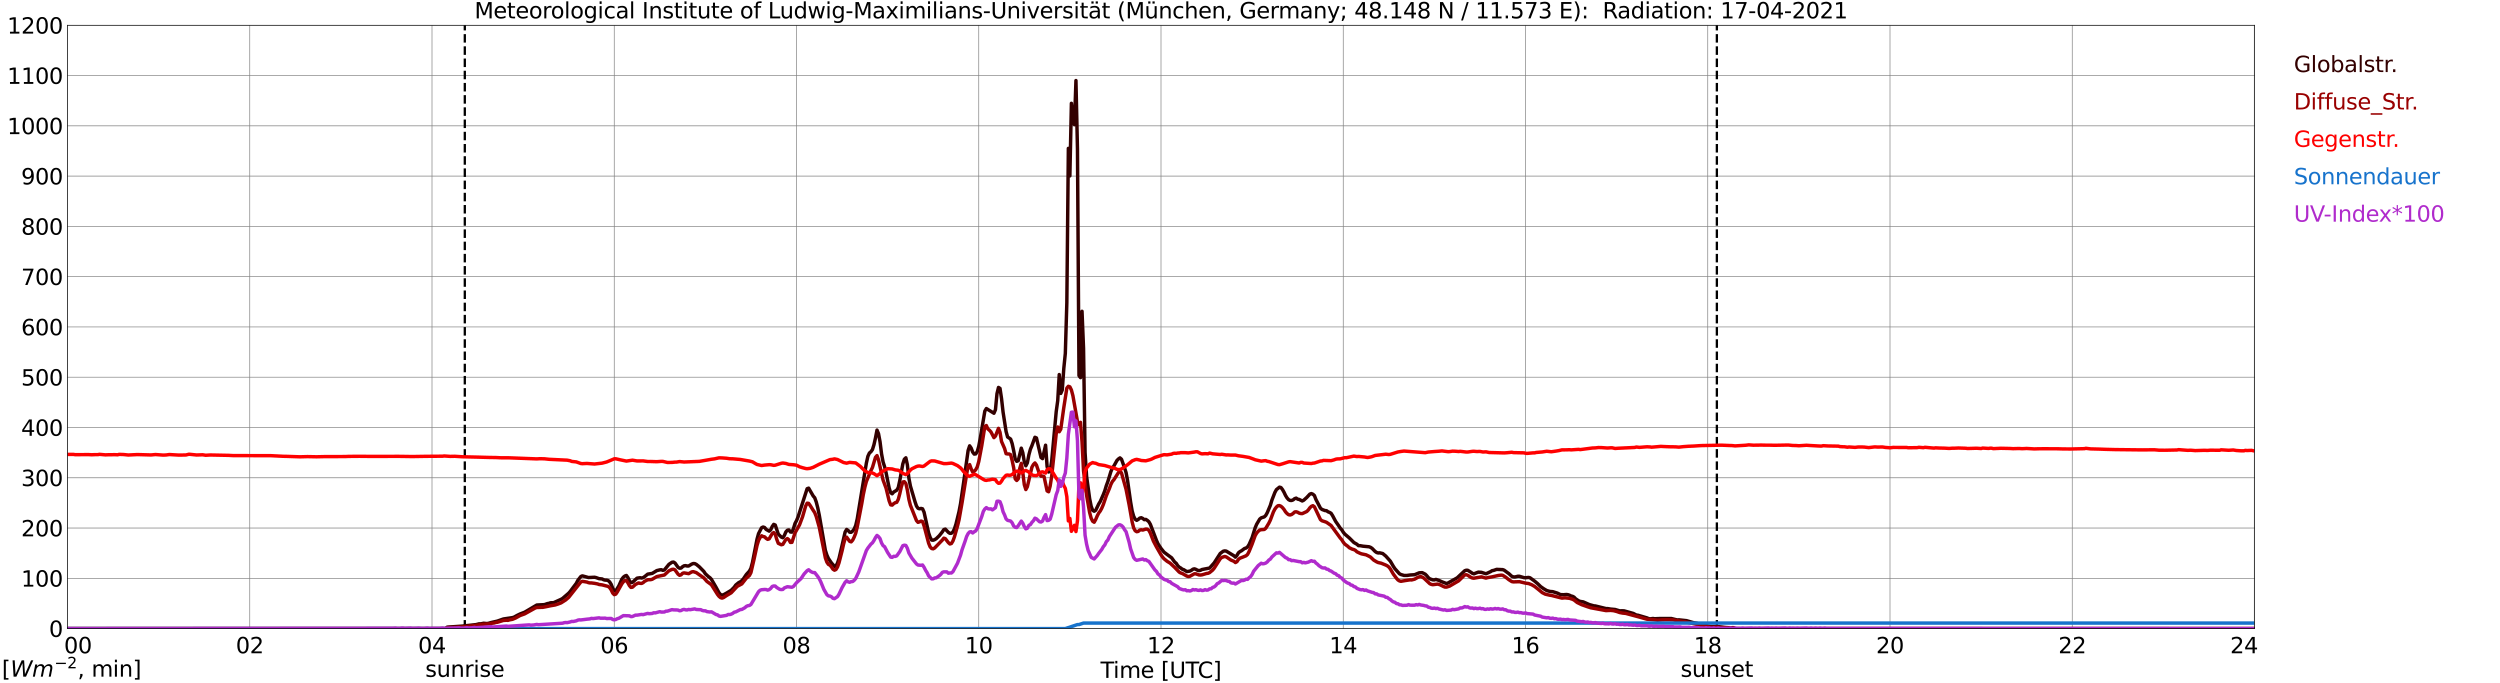 <?xml version="1.0" encoding="utf-8" standalone="no"?>
<!DOCTYPE svg PUBLIC "-//W3C//DTD SVG 1.1//EN"
  "http://www.w3.org/Graphics/SVG/1.1/DTD/svg11.dtd">
<svg xmlns:xlink="http://www.w3.org/1999/xlink" width="1085.4pt" height="296.64pt" viewBox="0 0 1085.4 296.64" xmlns="http://www.w3.org/2000/svg" version="1.1">
 <defs>
  <style type="text/css">*{stroke-linejoin: round; stroke-linecap: butt}</style>
 </defs>
 <g id="figure_1">
  <g id="patch_1">
   <path d="M 0 296.64 
L 1085.4 296.64 
L 1085.4 0 
L 0 0 
z
" style="fill: #ffffff"/>
  </g>
  <g id="axes_1">
   <g id="patch_2">
    <path d="M 29.306 272.909 
L 978.814 272.909 
L 978.814 10.976 
L 29.306 10.976 
z
" style="fill: #ffffff"/>
   </g>
   <g id="patch_3">
    <path d="M 978.814 272.909 
L 978.814 272.909 
L 978.814 10.976 
L 978.814 10.976 
z
" clip-path="url(#p99587c4975)" style="fill: #d3d3d3; opacity: 0.25; stroke: #d3d3d3; stroke-linejoin: miter"/>
   </g>
   <g id="matplotlib.axis_1">
    <g id="xtick_1">
     <g id="line2d_1">
      <path d="M 29.306 272.909 
L 29.306 10.976 
" clip-path="url(#p99587c4975)" style="fill: none; stroke: #808080; stroke-width: 0.3; stroke-linecap: square"/>
     </g>
     <g id="line2d_2"/>
     <g id="text_1">
      <!--    00 -->
      <g transform="translate(18.733 283.627) scale(0.095 -0.095)">
       <defs>
        <path id="DejaVuSans-20" transform="scale(0.016)"/>
        <path id="DejaVuSans-30" d="M 2034 4250 
Q 1547 4250 1301 3770 
Q 1056 3291 1056 2328 
Q 1056 1369 1301 889 
Q 1547 409 2034 409 
Q 2525 409 2770 889 
Q 3016 1369 3016 2328 
Q 3016 3291 2770 3770 
Q 2525 4250 2034 4250 
z
M 2034 4750 
Q 2819 4750 3233 4129 
Q 3647 3509 3647 2328 
Q 3647 1150 3233 529 
Q 2819 -91 2034 -91 
Q 1250 -91 836 529 
Q 422 1150 422 2328 
Q 422 3509 836 4129 
Q 1250 4750 2034 4750 
z
" transform="scale(0.016)"/>
       </defs>
       <use xlink:href="#DejaVuSans-20"/>
       <use xlink:href="#DejaVuSans-20" transform="translate(31.787 0)"/>
       <use xlink:href="#DejaVuSans-20" transform="translate(63.574 0)"/>
       <use xlink:href="#DejaVuSans-30" transform="translate(95.361 0)"/>
       <use xlink:href="#DejaVuSans-30" transform="translate(158.984 0)"/>
      </g>
     </g>
    </g>
    <g id="xtick_2">
     <g id="line2d_3">
      <path d="M 108.431 272.909 
L 108.431 10.976 
" clip-path="url(#p99587c4975)" style="fill: none; stroke: #808080; stroke-width: 0.3; stroke-linecap: square"/>
     </g>
     <g id="line2d_4"/>
     <g id="text_2">
      <!-- 02 -->
      <g transform="translate(102.387 283.627) scale(0.095 -0.095)">
       <defs>
        <path id="DejaVuSans-32" d="M 1228 531 
L 3431 531 
L 3431 0 
L 469 0 
L 469 531 
Q 828 903 1448 1529 
Q 2069 2156 2228 2338 
Q 2531 2678 2651 2914 
Q 2772 3150 2772 3378 
Q 2772 3750 2511 3984 
Q 2250 4219 1831 4219 
Q 1534 4219 1204 4116 
Q 875 4013 500 3803 
L 500 4441 
Q 881 4594 1212 4672 
Q 1544 4750 1819 4750 
Q 2544 4750 2975 4387 
Q 3406 4025 3406 3419 
Q 3406 3131 3298 2873 
Q 3191 2616 2906 2266 
Q 2828 2175 2409 1742 
Q 1991 1309 1228 531 
z
" transform="scale(0.016)"/>
       </defs>
       <use xlink:href="#DejaVuSans-30"/>
       <use xlink:href="#DejaVuSans-32" transform="translate(63.623 0)"/>
      </g>
     </g>
    </g>
    <g id="xtick_3">
     <g id="line2d_5">
      <path d="M 187.557 272.909 
L 187.557 10.976 
" clip-path="url(#p99587c4975)" style="fill: none; stroke: #808080; stroke-width: 0.3; stroke-linecap: square"/>
     </g>
     <g id="line2d_6"/>
     <g id="text_3">
      <!-- 04 -->
      <g transform="translate(181.513 283.627) scale(0.095 -0.095)">
       <defs>
        <path id="DejaVuSans-34" d="M 2419 4116 
L 825 1625 
L 2419 1625 
L 2419 4116 
z
M 2253 4666 
L 3047 4666 
L 3047 1625 
L 3713 1625 
L 3713 1100 
L 3047 1100 
L 3047 0 
L 2419 0 
L 2419 1100 
L 313 1100 
L 313 1709 
L 2253 4666 
z
" transform="scale(0.016)"/>
       </defs>
       <use xlink:href="#DejaVuSans-30"/>
       <use xlink:href="#DejaVuSans-34" transform="translate(63.623 0)"/>
      </g>
     </g>
    </g>
    <g id="xtick_4">
     <g id="line2d_7">
      <path d="M 266.683 272.909 
L 266.683 10.976 
" clip-path="url(#p99587c4975)" style="fill: none; stroke: #808080; stroke-width: 0.3; stroke-linecap: square"/>
     </g>
     <g id="line2d_8"/>
     <g id="text_4">
      <!-- 06 -->
      <g transform="translate(260.638 283.627) scale(0.095 -0.095)">
       <defs>
        <path id="DejaVuSans-36" d="M 2113 2584 
Q 1688 2584 1439 2293 
Q 1191 2003 1191 1497 
Q 1191 994 1439 701 
Q 1688 409 2113 409 
Q 2538 409 2786 701 
Q 3034 994 3034 1497 
Q 3034 2003 2786 2293 
Q 2538 2584 2113 2584 
z
M 3366 4563 
L 3366 3988 
Q 3128 4100 2886 4159 
Q 2644 4219 2406 4219 
Q 1781 4219 1451 3797 
Q 1122 3375 1075 2522 
Q 1259 2794 1537 2939 
Q 1816 3084 2150 3084 
Q 2853 3084 3261 2657 
Q 3669 2231 3669 1497 
Q 3669 778 3244 343 
Q 2819 -91 2113 -91 
Q 1303 -91 875 529 
Q 447 1150 447 2328 
Q 447 3434 972 4092 
Q 1497 4750 2381 4750 
Q 2619 4750 2861 4703 
Q 3103 4656 3366 4563 
z
" transform="scale(0.016)"/>
       </defs>
       <use xlink:href="#DejaVuSans-30"/>
       <use xlink:href="#DejaVuSans-36" transform="translate(63.623 0)"/>
      </g>
     </g>
    </g>
    <g id="xtick_5">
     <g id="line2d_9">
      <path d="M 345.808 272.909 
L 345.808 10.976 
" clip-path="url(#p99587c4975)" style="fill: none; stroke: #808080; stroke-width: 0.3; stroke-linecap: square"/>
     </g>
     <g id="line2d_10"/>
     <g id="text_5">
      <!-- 08 -->
      <g transform="translate(339.764 283.627) scale(0.095 -0.095)">
       <defs>
        <path id="DejaVuSans-38" d="M 2034 2216 
Q 1584 2216 1326 1975 
Q 1069 1734 1069 1313 
Q 1069 891 1326 650 
Q 1584 409 2034 409 
Q 2484 409 2743 651 
Q 3003 894 3003 1313 
Q 3003 1734 2745 1975 
Q 2488 2216 2034 2216 
z
M 1403 2484 
Q 997 2584 770 2862 
Q 544 3141 544 3541 
Q 544 4100 942 4425 
Q 1341 4750 2034 4750 
Q 2731 4750 3128 4425 
Q 3525 4100 3525 3541 
Q 3525 3141 3298 2862 
Q 3072 2584 2669 2484 
Q 3125 2378 3379 2068 
Q 3634 1759 3634 1313 
Q 3634 634 3220 271 
Q 2806 -91 2034 -91 
Q 1263 -91 848 271 
Q 434 634 434 1313 
Q 434 1759 690 2068 
Q 947 2378 1403 2484 
z
M 1172 3481 
Q 1172 3119 1398 2916 
Q 1625 2713 2034 2713 
Q 2441 2713 2670 2916 
Q 2900 3119 2900 3481 
Q 2900 3844 2670 4047 
Q 2441 4250 2034 4250 
Q 1625 4250 1398 4047 
Q 1172 3844 1172 3481 
z
" transform="scale(0.016)"/>
       </defs>
       <use xlink:href="#DejaVuSans-30"/>
       <use xlink:href="#DejaVuSans-38" transform="translate(63.623 0)"/>
      </g>
     </g>
    </g>
    <g id="xtick_6">
     <g id="line2d_11">
      <path d="M 424.934 272.909 
L 424.934 10.976 
" clip-path="url(#p99587c4975)" style="fill: none; stroke: #808080; stroke-width: 0.3; stroke-linecap: square"/>
     </g>
     <g id="line2d_12"/>
     <g id="text_6">
      <!-- 10 -->
      <g transform="translate(418.89 283.627) scale(0.095 -0.095)">
       <defs>
        <path id="DejaVuSans-31" d="M 794 531 
L 1825 531 
L 1825 4091 
L 703 3866 
L 703 4441 
L 1819 4666 
L 2450 4666 
L 2450 531 
L 3481 531 
L 3481 0 
L 794 0 
L 794 531 
z
" transform="scale(0.016)"/>
       </defs>
       <use xlink:href="#DejaVuSans-31"/>
       <use xlink:href="#DejaVuSans-30" transform="translate(63.623 0)"/>
      </g>
     </g>
    </g>
    <g id="xtick_7">
     <g id="line2d_13">
      <path d="M 504.06 272.909 
L 504.06 10.976 
" clip-path="url(#p99587c4975)" style="fill: none; stroke: #808080; stroke-width: 0.3; stroke-linecap: square"/>
     </g>
     <g id="line2d_14"/>
     <g id="text_7">
      <!-- 12 -->
      <g transform="translate(498.015 283.627) scale(0.095 -0.095)">
       <use xlink:href="#DejaVuSans-31"/>
       <use xlink:href="#DejaVuSans-32" transform="translate(63.623 0)"/>
      </g>
     </g>
    </g>
    <g id="xtick_8">
     <g id="line2d_15">
      <path d="M 583.185 272.909 
L 583.185 10.976 
" clip-path="url(#p99587c4975)" style="fill: none; stroke: #808080; stroke-width: 0.3; stroke-linecap: square"/>
     </g>
     <g id="line2d_16"/>
     <g id="text_8">
      <!-- 14 -->
      <g transform="translate(577.141 283.627) scale(0.095 -0.095)">
       <use xlink:href="#DejaVuSans-31"/>
       <use xlink:href="#DejaVuSans-34" transform="translate(63.623 0)"/>
      </g>
     </g>
    </g>
    <g id="xtick_9">
     <g id="line2d_17">
      <path d="M 662.311 272.909 
L 662.311 10.976 
" clip-path="url(#p99587c4975)" style="fill: none; stroke: #808080; stroke-width: 0.3; stroke-linecap: square"/>
     </g>
     <g id="line2d_18"/>
     <g id="text_9">
      <!-- 16 -->
      <g transform="translate(656.267 283.627) scale(0.095 -0.095)">
       <use xlink:href="#DejaVuSans-31"/>
       <use xlink:href="#DejaVuSans-36" transform="translate(63.623 0)"/>
      </g>
     </g>
    </g>
    <g id="xtick_10">
     <g id="line2d_19">
      <path d="M 741.437 272.909 
L 741.437 10.976 
" clip-path="url(#p99587c4975)" style="fill: none; stroke: #808080; stroke-width: 0.3; stroke-linecap: square"/>
     </g>
     <g id="line2d_20"/>
     <g id="text_10">
      <!-- 18 -->
      <g transform="translate(735.392 283.627) scale(0.095 -0.095)">
       <use xlink:href="#DejaVuSans-31"/>
       <use xlink:href="#DejaVuSans-38" transform="translate(63.623 0)"/>
      </g>
     </g>
    </g>
    <g id="xtick_11">
     <g id="line2d_21">
      <path d="M 820.562 272.909 
L 820.562 10.976 
" clip-path="url(#p99587c4975)" style="fill: none; stroke: #808080; stroke-width: 0.3; stroke-linecap: square"/>
     </g>
     <g id="line2d_22"/>
     <g id="text_11">
      <!-- 20 -->
      <g transform="translate(814.518 283.627) scale(0.095 -0.095)">
       <use xlink:href="#DejaVuSans-32"/>
       <use xlink:href="#DejaVuSans-30" transform="translate(63.623 0)"/>
      </g>
     </g>
    </g>
    <g id="xtick_12">
     <g id="line2d_23">
      <path d="M 899.688 272.909 
L 899.688 10.976 
" clip-path="url(#p99587c4975)" style="fill: none; stroke: #808080; stroke-width: 0.3; stroke-linecap: square"/>
     </g>
     <g id="line2d_24"/>
     <g id="text_12">
      <!-- 22 -->
      <g transform="translate(893.644 283.627) scale(0.095 -0.095)">
       <use xlink:href="#DejaVuSans-32"/>
       <use xlink:href="#DejaVuSans-32" transform="translate(63.623 0)"/>
      </g>
     </g>
    </g>
    <g id="xtick_13">
     <g id="line2d_25">
      <path d="M 978.814 272.909 
L 978.814 10.976 
" clip-path="url(#p99587c4975)" style="fill: none; stroke: #808080; stroke-width: 0.3; stroke-linecap: square"/>
     </g>
     <g id="line2d_26"/>
     <g id="text_13">
      <!-- 24    -->
      <g transform="translate(968.241 283.627) scale(0.095 -0.095)">
       <use xlink:href="#DejaVuSans-32"/>
       <use xlink:href="#DejaVuSans-34" transform="translate(63.623 0)"/>
       <use xlink:href="#DejaVuSans-20" transform="translate(127.246 0)"/>
       <use xlink:href="#DejaVuSans-20" transform="translate(159.033 0)"/>
       <use xlink:href="#DejaVuSans-20" transform="translate(190.82 0)"/>
      </g>
     </g>
    </g>
    <g id="text_14">
     <!-- Time [UTC] -->
     <g transform="translate(477.806 294.322) scale(0.095 -0.095)">
      <defs>
       <path id="DejaVuSans-54" d="M -19 4666 
L 3928 4666 
L 3928 4134 
L 2272 4134 
L 2272 0 
L 1638 0 
L 1638 4134 
L -19 4134 
L -19 4666 
z
" transform="scale(0.016)"/>
       <path id="DejaVuSans-69" d="M 603 3500 
L 1178 3500 
L 1178 0 
L 603 0 
L 603 3500 
z
M 603 4863 
L 1178 4863 
L 1178 4134 
L 603 4134 
L 603 4863 
z
" transform="scale(0.016)"/>
       <path id="DejaVuSans-6d" d="M 3328 2828 
Q 3544 3216 3844 3400 
Q 4144 3584 4550 3584 
Q 5097 3584 5394 3201 
Q 5691 2819 5691 2113 
L 5691 0 
L 5113 0 
L 5113 2094 
Q 5113 2597 4934 2840 
Q 4756 3084 4391 3084 
Q 3944 3084 3684 2787 
Q 3425 2491 3425 1978 
L 3425 0 
L 2847 0 
L 2847 2094 
Q 2847 2600 2669 2842 
Q 2491 3084 2119 3084 
Q 1678 3084 1418 2786 
Q 1159 2488 1159 1978 
L 1159 0 
L 581 0 
L 581 3500 
L 1159 3500 
L 1159 2956 
Q 1356 3278 1631 3431 
Q 1906 3584 2284 3584 
Q 2666 3584 2933 3390 
Q 3200 3197 3328 2828 
z
" transform="scale(0.016)"/>
       <path id="DejaVuSans-65" d="M 3597 1894 
L 3597 1613 
L 953 1613 
Q 991 1019 1311 708 
Q 1631 397 2203 397 
Q 2534 397 2845 478 
Q 3156 559 3463 722 
L 3463 178 
Q 3153 47 2828 -22 
Q 2503 -91 2169 -91 
Q 1331 -91 842 396 
Q 353 884 353 1716 
Q 353 2575 817 3079 
Q 1281 3584 2069 3584 
Q 2775 3584 3186 3129 
Q 3597 2675 3597 1894 
z
M 3022 2063 
Q 3016 2534 2758 2815 
Q 2500 3097 2075 3097 
Q 1594 3097 1305 2825 
Q 1016 2553 972 2059 
L 3022 2063 
z
" transform="scale(0.016)"/>
       <path id="DejaVuSans-5b" d="M 550 4863 
L 1875 4863 
L 1875 4416 
L 1125 4416 
L 1125 -397 
L 1875 -397 
L 1875 -844 
L 550 -844 
L 550 4863 
z
" transform="scale(0.016)"/>
       <path id="DejaVuSans-55" d="M 556 4666 
L 1191 4666 
L 1191 1831 
Q 1191 1081 1462 751 
Q 1734 422 2344 422 
Q 2950 422 3222 751 
Q 3494 1081 3494 1831 
L 3494 4666 
L 4128 4666 
L 4128 1753 
Q 4128 841 3676 375 
Q 3225 -91 2344 -91 
Q 1459 -91 1007 375 
Q 556 841 556 1753 
L 556 4666 
z
" transform="scale(0.016)"/>
       <path id="DejaVuSans-43" d="M 4122 4306 
L 4122 3641 
Q 3803 3938 3442 4084 
Q 3081 4231 2675 4231 
Q 1875 4231 1450 3742 
Q 1025 3253 1025 2328 
Q 1025 1406 1450 917 
Q 1875 428 2675 428 
Q 3081 428 3442 575 
Q 3803 722 4122 1019 
L 4122 359 
Q 3791 134 3420 21 
Q 3050 -91 2638 -91 
Q 1578 -91 968 557 
Q 359 1206 359 2328 
Q 359 3453 968 4101 
Q 1578 4750 2638 4750 
Q 3056 4750 3426 4639 
Q 3797 4528 4122 4306 
z
" transform="scale(0.016)"/>
       <path id="DejaVuSans-5d" d="M 1947 4863 
L 1947 -844 
L 622 -844 
L 622 -397 
L 1369 -397 
L 1369 4416 
L 622 4416 
L 622 4863 
L 1947 4863 
z
" transform="scale(0.016)"/>
      </defs>
      <use xlink:href="#DejaVuSans-54"/>
      <use xlink:href="#DejaVuSans-69" transform="translate(57.959 0)"/>
      <use xlink:href="#DejaVuSans-6d" transform="translate(85.742 0)"/>
      <use xlink:href="#DejaVuSans-65" transform="translate(183.154 0)"/>
      <use xlink:href="#DejaVuSans-20" transform="translate(244.678 0)"/>
      <use xlink:href="#DejaVuSans-5b" transform="translate(276.465 0)"/>
      <use xlink:href="#DejaVuSans-55" transform="translate(315.479 0)"/>
      <use xlink:href="#DejaVuSans-54" transform="translate(388.672 0)"/>
      <use xlink:href="#DejaVuSans-43" transform="translate(443.881 0)"/>
      <use xlink:href="#DejaVuSans-5d" transform="translate(513.705 0)"/>
     </g>
    </g>
   </g>
   <g id="matplotlib.axis_2">
    <g id="ytick_1">
     <g id="line2d_27">
      <path d="M 29.306 272.909 
L 978.814 272.909 
" clip-path="url(#p99587c4975)" style="fill: none; stroke: #808080; stroke-width: 0.3; stroke-linecap: square"/>
     </g>
     <g id="line2d_28"/>
     <g id="text_15">
      <!-- 0 -->
      <g transform="translate(21.261 276.518) scale(0.095 -0.095)">
       <use xlink:href="#DejaVuSans-30"/>
      </g>
     </g>
    </g>
    <g id="ytick_2">
     <g id="line2d_29">
      <path d="M 29.306 251.081 
L 978.814 251.081 
" clip-path="url(#p99587c4975)" style="fill: none; stroke: #808080; stroke-width: 0.3; stroke-linecap: square"/>
     </g>
     <g id="line2d_30"/>
     <g id="text_16">
      <!-- 100 -->
      <g transform="translate(9.173 254.69) scale(0.095 -0.095)">
       <use xlink:href="#DejaVuSans-31"/>
       <use xlink:href="#DejaVuSans-30" transform="translate(63.623 0)"/>
       <use xlink:href="#DejaVuSans-30" transform="translate(127.246 0)"/>
      </g>
     </g>
    </g>
    <g id="ytick_3">
     <g id="line2d_31">
      <path d="M 29.306 229.253 
L 978.814 229.253 
" clip-path="url(#p99587c4975)" style="fill: none; stroke: #808080; stroke-width: 0.3; stroke-linecap: square"/>
     </g>
     <g id="line2d_32"/>
     <g id="text_17">
      <!-- 200 -->
      <g transform="translate(9.173 232.863) scale(0.095 -0.095)">
       <use xlink:href="#DejaVuSans-32"/>
       <use xlink:href="#DejaVuSans-30" transform="translate(63.623 0)"/>
       <use xlink:href="#DejaVuSans-30" transform="translate(127.246 0)"/>
      </g>
     </g>
    </g>
    <g id="ytick_4">
     <g id="line2d_33">
      <path d="M 29.306 207.426 
L 978.814 207.426 
" clip-path="url(#p99587c4975)" style="fill: none; stroke: #808080; stroke-width: 0.3; stroke-linecap: square"/>
     </g>
     <g id="line2d_34"/>
     <g id="text_18">
      <!-- 300 -->
      <g transform="translate(9.173 211.035) scale(0.095 -0.095)">
       <defs>
        <path id="DejaVuSans-33" d="M 2597 2516 
Q 3050 2419 3304 2112 
Q 3559 1806 3559 1356 
Q 3559 666 3084 287 
Q 2609 -91 1734 -91 
Q 1441 -91 1130 -33 
Q 819 25 488 141 
L 488 750 
Q 750 597 1062 519 
Q 1375 441 1716 441 
Q 2309 441 2620 675 
Q 2931 909 2931 1356 
Q 2931 1769 2642 2001 
Q 2353 2234 1838 2234 
L 1294 2234 
L 1294 2753 
L 1863 2753 
Q 2328 2753 2575 2939 
Q 2822 3125 2822 3475 
Q 2822 3834 2567 4026 
Q 2313 4219 1838 4219 
Q 1578 4219 1281 4162 
Q 984 4106 628 3988 
L 628 4550 
Q 988 4650 1302 4700 
Q 1616 4750 1894 4750 
Q 2613 4750 3031 4423 
Q 3450 4097 3450 3541 
Q 3450 3153 3228 2886 
Q 3006 2619 2597 2516 
z
" transform="scale(0.016)"/>
       </defs>
       <use xlink:href="#DejaVuSans-33"/>
       <use xlink:href="#DejaVuSans-30" transform="translate(63.623 0)"/>
       <use xlink:href="#DejaVuSans-30" transform="translate(127.246 0)"/>
      </g>
     </g>
    </g>
    <g id="ytick_5">
     <g id="line2d_35">
      <path d="M 29.306 185.598 
L 978.814 185.598 
" clip-path="url(#p99587c4975)" style="fill: none; stroke: #808080; stroke-width: 0.3; stroke-linecap: square"/>
     </g>
     <g id="line2d_36"/>
     <g id="text_19">
      <!-- 400 -->
      <g transform="translate(9.173 189.207) scale(0.095 -0.095)">
       <use xlink:href="#DejaVuSans-34"/>
       <use xlink:href="#DejaVuSans-30" transform="translate(63.623 0)"/>
       <use xlink:href="#DejaVuSans-30" transform="translate(127.246 0)"/>
      </g>
     </g>
    </g>
    <g id="ytick_6">
     <g id="line2d_37">
      <path d="M 29.306 163.77 
L 978.814 163.77 
" clip-path="url(#p99587c4975)" style="fill: none; stroke: #808080; stroke-width: 0.3; stroke-linecap: square"/>
     </g>
     <g id="line2d_38"/>
     <g id="text_20">
      <!-- 500 -->
      <g transform="translate(9.173 167.379) scale(0.095 -0.095)">
       <defs>
        <path id="DejaVuSans-35" d="M 691 4666 
L 3169 4666 
L 3169 4134 
L 1269 4134 
L 1269 2991 
Q 1406 3038 1543 3061 
Q 1681 3084 1819 3084 
Q 2600 3084 3056 2656 
Q 3513 2228 3513 1497 
Q 3513 744 3044 326 
Q 2575 -91 1722 -91 
Q 1428 -91 1123 -41 
Q 819 9 494 109 
L 494 744 
Q 775 591 1075 516 
Q 1375 441 1709 441 
Q 2250 441 2565 725 
Q 2881 1009 2881 1497 
Q 2881 1984 2565 2268 
Q 2250 2553 1709 2553 
Q 1456 2553 1204 2497 
Q 953 2441 691 2322 
L 691 4666 
z
" transform="scale(0.016)"/>
       </defs>
       <use xlink:href="#DejaVuSans-35"/>
       <use xlink:href="#DejaVuSans-30" transform="translate(63.623 0)"/>
       <use xlink:href="#DejaVuSans-30" transform="translate(127.246 0)"/>
      </g>
     </g>
    </g>
    <g id="ytick_7">
     <g id="line2d_39">
      <path d="M 29.306 141.942 
L 978.814 141.942 
" clip-path="url(#p99587c4975)" style="fill: none; stroke: #808080; stroke-width: 0.3; stroke-linecap: square"/>
     </g>
     <g id="line2d_40"/>
     <g id="text_21">
      <!-- 600 -->
      <g transform="translate(9.173 145.551) scale(0.095 -0.095)">
       <use xlink:href="#DejaVuSans-36"/>
       <use xlink:href="#DejaVuSans-30" transform="translate(63.623 0)"/>
       <use xlink:href="#DejaVuSans-30" transform="translate(127.246 0)"/>
      </g>
     </g>
    </g>
    <g id="ytick_8">
     <g id="line2d_41">
      <path d="M 29.306 120.114 
L 978.814 120.114 
" clip-path="url(#p99587c4975)" style="fill: none; stroke: #808080; stroke-width: 0.3; stroke-linecap: square"/>
     </g>
     <g id="line2d_42"/>
     <g id="text_22">
      <!-- 700 -->
      <g transform="translate(9.173 123.724) scale(0.095 -0.095)">
       <defs>
        <path id="DejaVuSans-37" d="M 525 4666 
L 3525 4666 
L 3525 4397 
L 1831 0 
L 1172 0 
L 2766 4134 
L 525 4134 
L 525 4666 
z
" transform="scale(0.016)"/>
       </defs>
       <use xlink:href="#DejaVuSans-37"/>
       <use xlink:href="#DejaVuSans-30" transform="translate(63.623 0)"/>
       <use xlink:href="#DejaVuSans-30" transform="translate(127.246 0)"/>
      </g>
     </g>
    </g>
    <g id="ytick_9">
     <g id="line2d_43">
      <path d="M 29.306 98.287 
L 978.814 98.287 
" clip-path="url(#p99587c4975)" style="fill: none; stroke: #808080; stroke-width: 0.3; stroke-linecap: square"/>
     </g>
     <g id="line2d_44"/>
     <g id="text_23">
      <!-- 800 -->
      <g transform="translate(9.173 101.896) scale(0.095 -0.095)">
       <use xlink:href="#DejaVuSans-38"/>
       <use xlink:href="#DejaVuSans-30" transform="translate(63.623 0)"/>
       <use xlink:href="#DejaVuSans-30" transform="translate(127.246 0)"/>
      </g>
     </g>
    </g>
    <g id="ytick_10">
     <g id="line2d_45">
      <path d="M 29.306 76.459 
L 978.814 76.459 
" clip-path="url(#p99587c4975)" style="fill: none; stroke: #808080; stroke-width: 0.3; stroke-linecap: square"/>
     </g>
     <g id="line2d_46"/>
     <g id="text_24">
      <!-- 900 -->
      <g transform="translate(9.173 80.068) scale(0.095 -0.095)">
       <defs>
        <path id="DejaVuSans-39" d="M 703 97 
L 703 672 
Q 941 559 1184 500 
Q 1428 441 1663 441 
Q 2288 441 2617 861 
Q 2947 1281 2994 2138 
Q 2813 1869 2534 1725 
Q 2256 1581 1919 1581 
Q 1219 1581 811 2004 
Q 403 2428 403 3163 
Q 403 3881 828 4315 
Q 1253 4750 1959 4750 
Q 2769 4750 3195 4129 
Q 3622 3509 3622 2328 
Q 3622 1225 3098 567 
Q 2575 -91 1691 -91 
Q 1453 -91 1209 -44 
Q 966 3 703 97 
z
M 1959 2075 
Q 2384 2075 2632 2365 
Q 2881 2656 2881 3163 
Q 2881 3666 2632 3958 
Q 2384 4250 1959 4250 
Q 1534 4250 1286 3958 
Q 1038 3666 1038 3163 
Q 1038 2656 1286 2365 
Q 1534 2075 1959 2075 
z
" transform="scale(0.016)"/>
       </defs>
       <use xlink:href="#DejaVuSans-39"/>
       <use xlink:href="#DejaVuSans-30" transform="translate(63.623 0)"/>
       <use xlink:href="#DejaVuSans-30" transform="translate(127.246 0)"/>
      </g>
     </g>
    </g>
    <g id="ytick_11">
     <g id="line2d_47">
      <path d="M 29.306 54.631 
L 978.814 54.631 
" clip-path="url(#p99587c4975)" style="fill: none; stroke: #808080; stroke-width: 0.3; stroke-linecap: square"/>
     </g>
     <g id="line2d_48"/>
     <g id="text_25">
      <!-- 1000 -->
      <g transform="translate(3.128 58.24) scale(0.095 -0.095)">
       <use xlink:href="#DejaVuSans-31"/>
       <use xlink:href="#DejaVuSans-30" transform="translate(63.623 0)"/>
       <use xlink:href="#DejaVuSans-30" transform="translate(127.246 0)"/>
       <use xlink:href="#DejaVuSans-30" transform="translate(190.869 0)"/>
      </g>
     </g>
    </g>
    <g id="ytick_12">
     <g id="line2d_49">
      <path d="M 29.306 32.803 
L 978.814 32.803 
" clip-path="url(#p99587c4975)" style="fill: none; stroke: #808080; stroke-width: 0.3; stroke-linecap: square"/>
     </g>
     <g id="line2d_50"/>
     <g id="text_26">
      <!-- 1100 -->
      <g transform="translate(3.128 36.413) scale(0.095 -0.095)">
       <use xlink:href="#DejaVuSans-31"/>
       <use xlink:href="#DejaVuSans-31" transform="translate(63.623 0)"/>
       <use xlink:href="#DejaVuSans-30" transform="translate(127.246 0)"/>
       <use xlink:href="#DejaVuSans-30" transform="translate(190.869 0)"/>
      </g>
     </g>
    </g>
    <g id="ytick_13">
     <g id="line2d_51">
      <path d="M 29.306 10.976 
L 978.814 10.976 
" clip-path="url(#p99587c4975)" style="fill: none; stroke: #808080; stroke-width: 0.3; stroke-linecap: square"/>
     </g>
     <g id="line2d_52"/>
     <g id="text_27">
      <!-- 1200 -->
      <g transform="translate(3.128 14.585) scale(0.095 -0.095)">
       <use xlink:href="#DejaVuSans-31"/>
       <use xlink:href="#DejaVuSans-32" transform="translate(63.623 0)"/>
       <use xlink:href="#DejaVuSans-30" transform="translate(127.246 0)"/>
       <use xlink:href="#DejaVuSans-30" transform="translate(190.869 0)"/>
      </g>
     </g>
    </g>
   </g>
   <g id="line2d_53">
    <path d="M 201.8 272.909 
L 201.8 10.976 
" clip-path="url(#p99587c4975)" style="fill: none; stroke-dasharray: 3.7,1.6; stroke-dashoffset: 0; stroke: #000000"/>
   </g>
   <g id="line2d_54">
    <path d="M 745.393 272.909 
L 745.393 10.976 
" clip-path="url(#p99587c4975)" style="fill: none; stroke-dasharray: 3.7,1.6; stroke-dashoffset: 0; stroke: #000000"/>
   </g>
   <g id="line2d_55">
    <path d="M 29.306 272.909 
L 193.492 272.909 
L 194.151 272.282 
L 200.745 271.826 
L 206.679 271.184 
L 207.998 270.846 
L 208.657 270.864 
L 209.976 270.593 
L 211.295 270.711 
L 211.954 270.643 
L 213.273 270.272 
L 215.91 269.665 
L 218.548 268.738 
L 222.504 268.146 
L 223.164 267.943 
L 224.482 267.201 
L 225.801 266.559 
L 227.779 265.799 
L 233.054 262.676 
L 236.351 262.508 
L 237.67 262.052 
L 238.329 261.949 
L 238.989 261.696 
L 240.308 261.681 
L 243.604 260.194 
L 244.264 259.806 
L 246.901 257.527 
L 247.561 256.785 
L 248.88 255.012 
L 250.198 253.273 
L 250.858 251.989 
L 252.176 250.302 
L 252.836 250.016 
L 254.155 250.369 
L 255.473 250.741 
L 258.111 250.623 
L 258.77 250.758 
L 260.089 251.229 
L 261.408 251.35 
L 262.067 251.703 
L 262.726 251.856 
L 263.386 251.871 
L 264.045 252.057 
L 264.705 252.666 
L 265.364 253.729 
L 266.023 255.416 
L 266.683 256.514 
L 267.342 256.549 
L 268.661 254.403 
L 269.98 251.45 
L 270.639 250.59 
L 271.298 250.081 
L 271.958 249.846 
L 272.617 250.758 
L 273.277 252.124 
L 273.936 252.969 
L 274.595 252.834 
L 276.573 251.011 
L 277.892 250.826 
L 278.552 250.961 
L 279.211 250.791 
L 279.87 250.352 
L 281.189 249.272 
L 283.167 248.951 
L 285.145 247.735 
L 286.464 247.416 
L 287.124 247.348 
L 287.783 247.634 
L 288.442 247.449 
L 290.42 245.017 
L 291.739 244.122 
L 292.399 244.022 
L 293.058 244.443 
L 294.377 246.301 
L 295.036 246.707 
L 295.696 246.639 
L 296.355 246.03 
L 297.014 245.642 
L 297.674 245.576 
L 298.333 245.744 
L 298.992 245.727 
L 300.311 244.917 
L 300.971 244.664 
L 301.63 244.696 
L 302.289 245.017 
L 303.608 246.082 
L 305.586 248.108 
L 306.246 249.121 
L 307.564 250.335 
L 308.224 250.808 
L 308.883 251.535 
L 310.861 254.945 
L 312.18 257.376 
L 312.839 258.151 
L 313.499 258.354 
L 314.158 258.203 
L 315.477 257.477 
L 317.455 256.278 
L 318.774 254.945 
L 319.433 253.999 
L 320.752 252.919 
L 321.411 252.616 
L 322.071 252.092 
L 322.73 251.35 
L 324.049 249.389 
L 325.368 247.955 
L 326.027 246.707 
L 326.686 244.225 
L 328.005 237.506 
L 328.665 234.095 
L 329.324 231.698 
L 330.643 229.116 
L 331.302 228.812 
L 331.961 229.015 
L 332.621 229.84 
L 333.94 230.602 
L 334.599 230.043 
L 335.258 228.609 
L 335.918 227.664 
L 336.577 227.95 
L 337.896 231.884 
L 339.215 233.184 
L 339.874 233.455 
L 340.533 232.475 
L 341.193 230.938 
L 341.852 230.196 
L 342.512 230.078 
L 343.171 230.973 
L 343.83 231.024 
L 344.49 229.504 
L 345.149 227.293 
L 345.808 226.06 
L 346.468 224.456 
L 350.424 212.184 
L 351.083 211.931 
L 353.062 215.34 
L 353.721 216.117 
L 354.38 217.94 
L 355.04 220.507 
L 355.699 223.696 
L 358.337 238.94 
L 358.996 240.984 
L 359.655 242.453 
L 360.974 244.393 
L 362.293 245.895 
L 362.952 245.762 
L 363.612 244.443 
L 364.271 242.468 
L 365.59 236.797 
L 366.909 231.006 
L 367.568 229.875 
L 368.227 230.314 
L 368.887 231.074 
L 369.546 231.091 
L 370.206 230.55 
L 370.865 229.655 
L 371.524 228.12 
L 372.184 225.25 
L 376.14 201.076 
L 376.799 198.12 
L 377.459 196.686 
L 378.118 196.13 
L 378.777 195.2 
L 379.437 193.074 
L 380.096 190.153 
L 380.756 186.726 
L 381.415 188.278 
L 382.074 191.79 
L 382.734 197.04 
L 383.393 200.552 
L 384.053 202.628 
L 384.712 205.295 
L 386.031 211.863 
L 386.69 213.921 
L 387.349 214.378 
L 388.009 213.618 
L 389.328 212.826 
L 389.987 211.693 
L 390.646 208.672 
L 391.965 201.429 
L 392.624 199.386 
L 393.284 198.762 
L 393.943 201.785 
L 394.603 207.591 
L 395.262 211.018 
L 397.24 217.754 
L 397.899 219.695 
L 398.559 220.675 
L 399.218 220.911 
L 399.878 220.743 
L 400.537 220.911 
L 401.196 222.397 
L 403.175 231.377 
L 403.834 233.302 
L 404.493 234.483 
L 405.153 234.536 
L 405.812 234.282 
L 406.471 233.876 
L 407.79 232.593 
L 409.109 230.938 
L 409.768 229.926 
L 410.428 229.723 
L 411.746 231.124 
L 412.406 231.563 
L 413.065 231.512 
L 413.725 230.956 
L 414.384 229.572 
L 415.043 227.562 
L 416.362 222.144 
L 417.022 218.7 
L 418.34 209.667 
L 420.318 195.588 
L 420.978 193.563 
L 421.637 194.525 
L 422.297 196.265 
L 422.956 197.142 
L 423.615 197.075 
L 424.275 196.079 
L 424.934 193.766 
L 425.593 190.271 
L 427.572 178.488 
L 428.231 177.373 
L 431.528 179.416 
L 432.187 177.847 
L 432.847 170.925 
L 433.506 168.208 
L 434.165 168.629 
L 434.825 173.036 
L 435.484 178.877 
L 436.803 187.351 
L 437.462 189.732 
L 438.781 190.627 
L 439.44 192.6 
L 440.1 195.673 
L 440.759 199.286 
L 441.419 200.281 
L 442.078 200.013 
L 443.397 194.576 
L 444.056 196.551 
L 444.716 200.552 
L 445.375 202.239 
L 446.034 200.94 
L 446.694 197.496 
L 447.353 195.049 
L 448.012 193.495 
L 449.331 189.85 
L 449.991 190.153 
L 451.969 198.627 
L 452.628 199.118 
L 453.947 193.292 
L 454.606 202.56 
L 455.266 204.924 
L 455.925 204.435 
L 456.584 200.299 
L 458.563 178.724 
L 459.222 173.946 
L 459.881 162.62 
L 460.541 170.807 
L 461.2 169.288 
L 461.859 159.97 
L 462.519 153.437 
L 463.178 131.489 
L 463.838 64.421 
L 464.497 76.354 
L 465.156 44.855 
L 465.816 51.117 
L 466.475 54.123 
L 467.134 34.977 
L 467.794 64.724 
L 468.453 163.091 
L 469.113 163.953 
L 469.772 135.154 
L 470.431 151.258 
L 471.091 196.416 
L 471.75 206.714 
L 473.069 216.453 
L 473.728 219.747 
L 474.388 221.57 
L 475.047 221.958 
L 475.706 221.535 
L 477.025 218.8 
L 477.685 217.737 
L 479.003 214.749 
L 479.663 213.044 
L 480.322 210.85 
L 480.981 209.078 
L 482.3 204.739 
L 482.96 203.219 
L 483.619 202.292 
L 484.938 199.91 
L 485.597 199.253 
L 486.256 198.797 
L 486.916 199.386 
L 488.235 203.119 
L 488.894 205.195 
L 489.553 208.689 
L 490.872 218.008 
L 491.532 221.823 
L 492.191 224.152 
L 492.85 225.436 
L 493.51 225.907 
L 494.169 225.521 
L 494.828 224.947 
L 495.488 224.776 
L 496.147 225.097 
L 496.807 225.621 
L 497.466 225.503 
L 498.125 225.925 
L 498.785 226.516 
L 499.444 227.647 
L 502.082 234.586 
L 502.741 236.07 
L 504.06 238.096 
L 505.379 239.735 
L 506.697 240.73 
L 508.675 242.182 
L 509.994 244.022 
L 510.654 244.561 
L 511.313 245.576 
L 511.972 246.233 
L 512.632 246.604 
L 513.291 247.128 
L 513.95 247.348 
L 515.269 248.158 
L 516.588 247.955 
L 517.247 247.617 
L 517.907 247.128 
L 518.566 246.96 
L 519.226 247.196 
L 519.885 247.567 
L 520.544 247.735 
L 521.204 247.602 
L 521.863 247.263 
L 525.16 246.622 
L 527.138 244.393 
L 529.776 240.292 
L 531.094 239.312 
L 531.754 239.176 
L 532.413 239.279 
L 535.71 241.287 
L 536.369 241.896 
L 537.029 241.119 
L 537.688 240.003 
L 538.348 239.464 
L 539.007 239.126 
L 540.326 238.131 
L 540.985 237.945 
L 541.644 237.439 
L 542.304 236.408 
L 543.623 233.403 
L 544.941 229.149 
L 545.601 227.597 
L 546.919 225.368 
L 547.579 224.827 
L 548.898 224.405 
L 549.557 223.748 
L 550.216 222.533 
L 551.535 219.391 
L 552.195 217.18 
L 553.513 213.771 
L 554.173 212.573 
L 555.491 211.507 
L 556.151 211.678 
L 556.81 212.555 
L 557.47 213.721 
L 558.129 215.12 
L 558.788 216.185 
L 559.448 216.927 
L 560.107 217.265 
L 560.766 217.281 
L 561.426 217.028 
L 562.085 216.488 
L 562.745 216.268 
L 563.404 216.707 
L 564.063 216.842 
L 565.382 217.501 
L 566.042 217.163 
L 567.36 215.965 
L 568.679 214.53 
L 569.338 214.295 
L 569.998 214.563 
L 570.657 215.137 
L 571.317 216.842 
L 573.295 220.64 
L 573.954 221.181 
L 575.273 221.67 
L 575.932 221.721 
L 576.592 222.212 
L 577.251 222.465 
L 577.91 222.853 
L 578.57 223.899 
L 579.889 226.381 
L 581.207 228.271 
L 581.867 229.284 
L 582.526 229.993 
L 583.185 231.056 
L 583.845 231.868 
L 585.823 233.556 
L 587.801 235.531 
L 589.12 236.291 
L 589.779 236.897 
L 590.439 236.897 
L 591.757 237.135 
L 594.395 237.388 
L 595.054 237.642 
L 595.714 238.08 
L 597.032 239.429 
L 597.692 239.886 
L 598.351 240.071 
L 599.011 240.021 
L 600.329 240.324 
L 601.648 241.422 
L 603.626 243.633 
L 604.945 245.895 
L 605.604 246.892 
L 607.582 249.103 
L 608.242 249.442 
L 609.561 249.828 
L 610.879 249.828 
L 612.198 249.643 
L 614.176 249.509 
L 616.154 248.697 
L 617.473 248.615 
L 618.792 249.289 
L 619.451 249.948 
L 620.111 250.775 
L 620.77 251.315 
L 622.089 251.753 
L 622.748 251.771 
L 623.408 251.55 
L 624.726 251.989 
L 626.045 252.598 
L 628.023 253.34 
L 628.683 253.104 
L 632.639 250.876 
L 635.936 247.787 
L 636.595 247.567 
L 637.255 247.602 
L 638.573 248.429 
L 639.233 248.883 
L 639.892 249.136 
L 641.211 248.615 
L 641.87 248.394 
L 643.189 248.494 
L 644.508 248.9 
L 645.167 249.103 
L 647.145 248.191 
L 647.805 247.77 
L 648.464 247.652 
L 649.783 247.196 
L 652.42 247.314 
L 653.08 247.567 
L 654.399 248.562 
L 655.058 249.018 
L 656.377 250.234 
L 657.036 250.455 
L 657.695 250.505 
L 659.014 250.184 
L 659.674 250.201 
L 661.652 250.791 
L 662.311 250.843 
L 663.63 250.69 
L 664.289 250.858 
L 666.267 252.295 
L 667.586 253.408 
L 668.905 254.691 
L 670.224 255.619 
L 671.542 256.396 
L 672.861 256.767 
L 674.18 256.885 
L 676.158 257.509 
L 677.477 258.151 
L 678.796 258.203 
L 680.114 258.101 
L 680.774 258.203 
L 681.433 258.422 
L 682.092 258.76 
L 682.752 258.911 
L 683.411 259.266 
L 684.071 259.976 
L 685.389 260.853 
L 686.049 261.107 
L 687.368 261.31 
L 690.005 262.473 
L 691.983 263.03 
L 692.643 263.082 
L 697.258 264.213 
L 697.918 264.213 
L 699.236 264.431 
L 701.215 264.616 
L 703.193 265.208 
L 704.511 265.175 
L 705.171 265.225 
L 709.127 266.339 
L 710.446 267.031 
L 711.105 267.098 
L 715.062 268.264 
L 715.721 268.55 
L 716.38 268.685 
L 717.699 268.517 
L 718.358 268.635 
L 720.337 268.55 
L 722.974 268.535 
L 725.612 268.535 
L 728.249 269.176 
L 728.909 269.109 
L 732.205 269.462 
L 735.502 270.407 
L 736.821 270.643 
L 738.14 271.117 
L 742.756 272.012 
L 745.393 271.977 
L 748.69 272.4 
L 750.009 272.483 
L 751.327 272.536 
L 752.646 272.501 
L 753.306 272.909 
L 978.154 272.909 
L 978.154 272.909 
" clip-path="url(#p99587c4975)" style="fill: none; stroke: #330000; stroke-width: 1.5; stroke-linecap: square"/>
   </g>
   <g id="line2d_56">
    <path d="M 29.306 272.909 
L 193.492 272.909 
L 194.151 272.527 
L 195.47 272.4 
L 196.129 272.444 
L 197.448 272.359 
L 198.107 272.359 
L 198.767 272.232 
L 199.426 272.276 
L 202.723 271.94 
L 203.382 271.898 
L 204.042 271.73 
L 204.701 271.73 
L 205.36 271.603 
L 206.02 271.603 
L 209.317 271.058 
L 212.614 270.848 
L 213.273 270.639 
L 214.592 270.471 
L 215.251 270.261 
L 215.91 270.176 
L 218.548 269.379 
L 219.867 269.294 
L 220.526 269.338 
L 221.186 269.126 
L 222.504 268.875 
L 223.823 268.329 
L 225.801 267.238 
L 227.779 266.524 
L 232.395 263.964 
L 233.054 263.754 
L 235.692 263.669 
L 237.011 263.418 
L 238.989 262.999 
L 240.967 262.663 
L 242.286 262.244 
L 243.604 261.74 
L 245.583 260.48 
L 246.901 259.347 
L 252.176 252.672 
L 252.836 252.378 
L 254.814 252.714 
L 255.473 252.967 
L 256.133 253.091 
L 256.792 253.091 
L 258.111 253.259 
L 259.43 253.513 
L 260.089 253.764 
L 261.408 253.932 
L 264.045 254.604 
L 264.705 255.15 
L 265.364 256.115 
L 266.023 257.498 
L 266.683 258.171 
L 267.342 257.961 
L 268.002 256.996 
L 269.98 253.469 
L 270.639 252.587 
L 271.298 252.041 
L 271.958 252.085 
L 272.617 253.05 
L 273.277 254.268 
L 273.936 255.023 
L 274.595 254.938 
L 275.914 253.722 
L 277.233 253.091 
L 277.892 253.259 
L 278.552 253.301 
L 279.211 252.967 
L 279.87 252.378 
L 281.189 251.707 
L 282.508 251.664 
L 283.167 251.496 
L 285.145 250.321 
L 288.442 249.649 
L 290.42 247.803 
L 291.739 247.215 
L 292.399 247.13 
L 293.058 247.425 
L 294.377 249.272 
L 295.036 249.776 
L 295.696 249.566 
L 296.355 248.894 
L 297.014 248.726 
L 298.992 249.062 
L 300.311 248.307 
L 300.971 248.18 
L 302.289 248.601 
L 305.586 250.909 
L 306.905 252.421 
L 308.224 253.386 
L 308.883 253.89 
L 310.202 255.988 
L 311.521 258.088 
L 312.18 258.926 
L 312.839 259.472 
L 313.499 259.681 
L 314.158 259.43 
L 315.477 258.548 
L 317.455 257.374 
L 320.093 254.56 
L 322.071 253.513 
L 324.049 250.994 
L 325.368 249.859 
L 326.027 248.601 
L 327.346 242.933 
L 328.665 236.847 
L 329.324 234.664 
L 329.983 233.405 
L 330.643 232.608 
L 331.302 232.942 
L 331.961 233.069 
L 332.621 233.741 
L 333.28 234.16 
L 333.94 233.951 
L 335.258 231.685 
L 335.918 231.222 
L 336.577 231.936 
L 337.236 234.16 
L 337.896 235.882 
L 339.215 236.511 
L 339.874 236.343 
L 341.193 234.202 
L 341.852 233.824 
L 342.512 234.37 
L 343.171 235.505 
L 343.83 235.461 
L 345.149 231.39 
L 347.127 227.865 
L 348.446 224.338 
L 349.765 219.763 
L 350.424 218.462 
L 351.083 218.545 
L 351.743 219.468 
L 353.062 221.568 
L 353.721 222.574 
L 354.38 224.255 
L 355.699 228.956 
L 357.018 235.546 
L 358.337 242.219 
L 358.996 244.068 
L 359.655 245.033 
L 360.315 245.369 
L 360.974 246.124 
L 361.634 247.13 
L 362.293 247.551 
L 362.952 247.257 
L 363.612 246.165 
L 364.271 244.319 
L 365.59 239.157 
L 366.249 236.216 
L 366.909 233.824 
L 367.568 233.195 
L 368.887 235.042 
L 369.546 235.252 
L 370.206 234.496 
L 370.865 233.154 
L 371.524 231.473 
L 372.184 228.788 
L 374.162 218.545 
L 374.821 214.683 
L 375.481 211.577 
L 376.14 209.058 
L 378.118 204.315 
L 378.777 202.973 
L 380.096 198.563 
L 380.756 197.808 
L 381.415 199.655 
L 383.393 208.43 
L 384.712 211.996 
L 386.031 217.453 
L 386.69 219.175 
L 387.349 219.3 
L 388.009 218.671 
L 388.668 218.252 
L 389.328 218.084 
L 389.987 216.825 
L 390.646 214.347 
L 391.306 211.409 
L 391.965 209.268 
L 392.624 209.143 
L 393.284 209.899 
L 393.943 212.795 
L 394.603 216.783 
L 395.262 219.385 
L 397.899 226.016 
L 398.559 226.774 
L 399.218 226.562 
L 399.878 226.228 
L 400.537 226.437 
L 401.196 228.326 
L 403.175 235.839 
L 403.834 237.434 
L 404.493 238.148 
L 405.153 238.275 
L 405.812 237.897 
L 408.45 235.169 
L 409.109 234.496 
L 409.768 233.656 
L 410.428 233.868 
L 411.746 235.588 
L 412.406 236.175 
L 413.065 235.965 
L 413.725 234.874 
L 414.384 233.069 
L 415.703 228.411 
L 416.362 225.724 
L 417.681 218.252 
L 419.659 205.952 
L 420.318 202.3 
L 420.978 201.713 
L 421.637 203.56 
L 422.297 204.946 
L 422.956 204.651 
L 423.615 203.937 
L 424.275 202.719 
L 424.934 200.412 
L 426.253 193.443 
L 427.572 185.174 
L 428.231 184.755 
L 428.89 186.224 
L 429.55 186.77 
L 430.209 187.484 
L 431.528 190 
L 432.187 189.33 
L 433.506 185.971 
L 434.165 187.693 
L 434.825 191.681 
L 436.144 194.702 
L 436.803 196.97 
L 437.462 197.094 
L 438.122 197.094 
L 438.781 197.431 
L 439.44 199.95 
L 440.1 203.097 
L 440.759 207.884 
L 441.419 208.598 
L 442.078 207.884 
L 442.737 203.392 
L 443.397 201.168 
L 444.056 205.112 
L 444.716 210.444 
L 445.375 212.542 
L 446.034 211.326 
L 448.012 202.846 
L 448.672 201.672 
L 449.331 200.999 
L 449.991 201.923 
L 451.309 205.826 
L 451.969 206.749 
L 452.628 206.666 
L 453.287 206.917 
L 454.606 213.131 
L 455.266 213.509 
L 455.925 211.073 
L 456.584 206.875 
L 458.563 188.322 
L 459.222 185.384 
L 459.881 187.44 
L 460.541 186.349 
L 461.859 176.947 
L 463.178 168.509 
L 463.838 167.712 
L 464.497 167.963 
L 465.156 169.308 
L 465.816 171.824 
L 467.794 183.033 
L 468.453 184.419 
L 469.113 183.369 
L 469.772 191.806 
L 470.431 204.525 
L 471.75 215.019 
L 473.069 222.491 
L 473.728 224.968 
L 474.388 226.311 
L 475.047 226.73 
L 475.706 225.556 
L 476.366 224.002 
L 477.025 222.742 
L 477.685 221.862 
L 478.344 220.644 
L 479.003 219.09 
L 480.322 215.229 
L 481.641 212.123 
L 482.3 210.318 
L 482.96 209.017 
L 483.619 208.262 
L 485.597 205.155 
L 486.256 204.525 
L 486.916 205.365 
L 488.894 212.459 
L 490.213 219.134 
L 491.532 226.606 
L 492.191 229.207 
L 492.85 230.425 
L 493.51 230.845 
L 494.169 230.718 
L 494.828 230.131 
L 495.488 230.004 
L 496.147 230.131 
L 497.466 229.712 
L 498.125 229.753 
L 498.785 230.214 
L 499.444 231.473 
L 500.763 234.915 
L 502.082 237.434 
L 504.06 240.877 
L 504.719 241.841 
L 505.379 242.599 
L 506.697 243.69 
L 508.016 244.487 
L 509.994 246.334 
L 511.972 248.39 
L 512.632 248.767 
L 513.291 248.979 
L 515.269 250.112 
L 515.929 250.321 
L 516.588 250.195 
L 518.566 249.103 
L 519.226 249.147 
L 520.544 249.608 
L 521.204 249.649 
L 521.863 249.566 
L 523.841 248.979 
L 524.501 248.894 
L 525.16 248.601 
L 526.479 247.51 
L 527.138 246.711 
L 529.776 242.599 
L 530.435 242.009 
L 531.754 241.59 
L 532.413 241.8 
L 534.391 243.144 
L 535.71 243.69 
L 536.369 244.236 
L 537.029 243.856 
L 537.688 242.85 
L 538.348 242.346 
L 539.666 241.841 
L 540.985 241.296 
L 541.644 240.708 
L 542.304 239.449 
L 543.623 236.216 
L 544.941 232.565 
L 545.601 231.432 
L 546.26 230.676 
L 546.919 230.131 
L 547.579 229.963 
L 548.898 229.88 
L 549.557 229.334 
L 550.876 227.151 
L 551.535 225.807 
L 552.854 222.281 
L 553.513 221.022 
L 554.173 220.14 
L 554.832 219.553 
L 555.491 219.512 
L 556.151 219.804 
L 556.81 220.391 
L 557.47 221.19 
L 558.129 222.24 
L 558.788 222.954 
L 559.448 223.456 
L 560.107 223.582 
L 560.766 223.373 
L 561.426 222.91 
L 562.085 222.281 
L 562.745 222.196 
L 563.404 222.408 
L 564.063 222.786 
L 564.723 222.954 
L 565.382 222.995 
L 567.36 222.072 
L 568.02 221.4 
L 568.679 220.476 
L 569.338 219.846 
L 569.998 219.553 
L 570.657 220.014 
L 573.295 225.597 
L 573.954 226.101 
L 575.273 226.52 
L 575.932 226.774 
L 577.91 228.158 
L 581.867 233.573 
L 582.526 234.328 
L 583.185 235.378 
L 583.845 236.216 
L 585.164 237.183 
L 585.823 237.812 
L 587.142 238.443 
L 587.801 238.611 
L 588.46 238.945 
L 589.12 239.576 
L 590.439 240.204 
L 591.098 240.457 
L 593.076 240.877 
L 594.395 241.507 
L 595.054 241.885 
L 596.373 243.144 
L 597.692 243.941 
L 598.351 244.236 
L 599.67 244.528 
L 601.648 245.327 
L 602.307 245.661 
L 602.967 246.165 
L 603.626 247.006 
L 604.945 249.272 
L 606.264 251.035 
L 606.923 251.79 
L 607.582 252.21 
L 608.242 252.378 
L 610.22 252.041 
L 612.198 251.749 
L 612.858 251.79 
L 614.176 251.454 
L 615.495 250.699 
L 616.154 250.448 
L 616.814 250.321 
L 617.473 250.572 
L 618.133 250.95 
L 620.77 253.428 
L 621.429 253.722 
L 622.089 253.847 
L 623.408 253.679 
L 624.067 253.596 
L 624.726 253.722 
L 625.386 253.973 
L 626.705 254.646 
L 627.364 254.897 
L 628.023 254.897 
L 629.342 254.477 
L 633.298 252.168 
L 635.936 249.608 
L 636.595 249.525 
L 637.255 249.776 
L 638.573 250.658 
L 639.233 250.95 
L 639.892 251.035 
L 643.189 250.448 
L 645.167 250.994 
L 645.827 250.784 
L 647.805 250.448 
L 650.442 249.859 
L 651.761 249.693 
L 652.42 249.776 
L 653.739 250.616 
L 655.058 251.664 
L 656.377 252.504 
L 657.036 252.631 
L 659.674 252.546 
L 661.652 253.008 
L 662.311 253.177 
L 663.63 253.345 
L 664.949 253.847 
L 666.267 254.604 
L 668.246 256.197 
L 669.564 257.289 
L 670.883 257.961 
L 672.861 258.424 
L 673.521 258.507 
L 674.839 258.843 
L 678.136 259.681 
L 679.455 259.557 
L 681.433 259.766 
L 682.752 260.185 
L 683.411 260.522 
L 684.73 261.571 
L 686.708 262.536 
L 689.346 263.46 
L 690.664 263.881 
L 697.258 265.097 
L 699.236 265.014 
L 700.555 265.138 
L 701.874 265.474 
L 703.193 265.937 
L 704.511 266.188 
L 705.83 266.315 
L 711.765 267.91 
L 714.402 268.665 
L 715.062 268.834 
L 717.699 269.043 
L 719.018 269.211 
L 719.677 269.294 
L 721.655 269.126 
L 723.633 269.085 
L 726.271 269.126 
L 730.227 269.798 
L 731.546 269.925 
L 733.524 270.344 
L 734.843 270.68 
L 738.799 271.521 
L 740.118 271.855 
L 742.756 272.317 
L 745.393 272.232 
L 747.371 272.444 
L 748.69 272.485 
L 750.009 272.568 
L 751.987 272.653 
L 752.646 272.612 
L 753.306 272.909 
L 978.154 272.909 
L 978.154 272.909 
" clip-path="url(#p99587c4975)" style="fill: none; stroke: #990000; stroke-width: 1.5; stroke-linecap: square"/>
   </g>
   <g id="line2d_57">
    <path d="M 29.306 197.295 
L 31.943 197.289 
L 32.603 197.396 
L 38.537 197.374 
L 39.856 197.446 
L 41.175 197.383 
L 42.493 197.383 
L 43.153 197.252 
L 45.79 197.483 
L 47.109 197.428 
L 48.428 197.424 
L 49.747 197.393 
L 51.065 197.455 
L 51.725 197.269 
L 53.703 197.339 
L 55.681 197.548 
L 59.637 197.354 
L 65.572 197.52 
L 66.89 197.396 
L 67.55 197.345 
L 70.847 197.588 
L 72.166 197.529 
L 73.484 197.343 
L 77.441 197.572 
L 78.759 197.57 
L 80.737 197.527 
L 82.056 197.204 
L 85.353 197.54 
L 87.991 197.452 
L 89.309 197.658 
L 91.288 197.538 
L 99.2 197.695 
L 101.178 197.799 
L 117.663 197.839 
L 122.938 198.103 
L 124.257 198.125 
L 130.191 198.33 
L 133.488 198.243 
L 137.444 198.319 
L 140.741 198.245 
L 149.972 198.216 
L 151.291 198.149 
L 155.907 198.107 
L 157.885 198.118 
L 160.523 198.155 
L 173.051 198.129 
L 175.029 198.153 
L 178.985 198.216 
L 184.92 198.118 
L 192.173 198.064 
L 192.832 197.965 
L 195.47 198.144 
L 197.448 198.101 
L 200.745 198.31 
L 207.339 198.463 
L 209.317 198.522 
L 212.614 198.611 
L 215.251 198.646 
L 217.229 198.745 
L 219.867 198.764 
L 221.186 198.771 
L 233.054 199.234 
L 234.373 199.153 
L 236.351 199.196 
L 238.329 199.406 
L 246.242 199.788 
L 247.561 200.048 
L 248.22 200.331 
L 250.198 200.537 
L 252.176 201.24 
L 252.836 201.309 
L 254.814 201.207 
L 258.111 201.453 
L 261.408 201.082 
L 263.386 200.574 
L 264.705 200.032 
L 266.683 199.196 
L 267.342 199.183 
L 269.32 199.642 
L 271.958 200.183 
L 274.595 199.792 
L 276.573 200.124 
L 279.211 200.1 
L 281.189 200.366 
L 282.508 200.362 
L 285.145 200.452 
L 287.124 200.303 
L 287.783 200.321 
L 289.761 200.783 
L 291.739 200.762 
L 293.058 200.628 
L 293.717 200.624 
L 295.036 200.39 
L 297.014 200.585 
L 303.608 200.314 
L 306.905 199.742 
L 308.883 199.391 
L 310.202 199.223 
L 312.18 198.769 
L 313.499 198.812 
L 315.477 198.961 
L 316.796 199.168 
L 318.114 199.194 
L 321.411 199.482 
L 325.368 200.168 
L 326.686 200.497 
L 328.005 201.29 
L 328.665 201.648 
L 330.643 202.11 
L 331.961 201.918 
L 333.94 201.742 
L 334.599 201.766 
L 335.918 202.041 
L 336.577 201.964 
L 339.215 201.13 
L 339.874 201.019 
L 341.193 201.209 
L 342.512 201.637 
L 344.49 201.776 
L 345.808 201.964 
L 347.127 202.656 
L 348.446 203.062 
L 349.765 203.411 
L 350.424 203.497 
L 351.743 203.326 
L 353.062 202.89 
L 354.38 202.215 
L 355.699 201.536 
L 360.315 199.552 
L 361.634 199.389 
L 362.293 199.22 
L 363.612 199.504 
L 366.249 200.81 
L 367.568 201.091 
L 368.887 200.746 
L 371.524 200.98 
L 373.502 202.475 
L 375.481 204.444 
L 376.799 205.125 
L 377.459 205.265 
L 378.118 205.254 
L 378.777 205.363 
L 379.437 205.647 
L 380.756 206.533 
L 382.074 205.581 
L 382.734 204.876 
L 385.371 203.481 
L 387.349 203.599 
L 388.668 204.003 
L 389.987 204.16 
L 390.646 204.49 
L 391.965 205.513 
L 393.284 206.059 
L 393.943 205.594 
L 395.262 204.073 
L 395.921 203.514 
L 397.899 202.547 
L 398.559 202.361 
L 399.218 202.307 
L 400.537 202.54 
L 401.196 202.311 
L 403.834 200.288 
L 404.493 200.094 
L 405.812 200.137 
L 409.768 201.285 
L 411.087 201.264 
L 413.065 201.05 
L 413.725 201.224 
L 415.703 202.15 
L 417.022 203.132 
L 417.681 203.852 
L 418.34 204.741 
L 419.659 206.057 
L 420.318 206.603 
L 420.978 206.801 
L 421.637 206.459 
L 422.297 206.256 
L 422.956 205.933 
L 423.615 206.09 
L 425.593 207.314 
L 426.912 208.122 
L 427.572 208.458 
L 428.231 208.574 
L 428.89 208.401 
L 429.55 208.36 
L 430.869 208.048 
L 432.187 208.248 
L 432.847 209.272 
L 433.506 209.822 
L 434.165 209.733 
L 434.825 208.914 
L 435.484 207.786 
L 436.803 206.334 
L 437.462 206.232 
L 438.122 206.354 
L 438.781 206.29 
L 439.44 205.998 
L 440.759 204.843 
L 441.419 204.573 
L 442.078 204.529 
L 442.737 204.843 
L 443.397 205.324 
L 444.056 204.987 
L 444.716 204.444 
L 445.375 204.215 
L 446.694 204.944 
L 447.353 205.684 
L 448.012 206.138 
L 448.672 206.406 
L 449.991 206.507 
L 450.65 206.085 
L 451.969 204.979 
L 452.628 204.832 
L 453.947 205.391 
L 454.606 203.931 
L 455.266 203.479 
L 455.925 203.558 
L 456.584 204.306 
L 458.563 207.613 
L 459.222 208.421 
L 459.881 210.213 
L 460.541 209.231 
L 461.2 209.095 
L 461.859 210.785 
L 462.519 212.04 
L 463.178 215.679 
L 463.838 226.158 
L 464.497 225.095 
L 465.156 230.676 
L 465.816 229.627 
L 466.475 228.072 
L 467.134 230.792 
L 467.794 226.11 
L 468.453 209.872 
L 469.113 209.621 
L 469.772 214.491 
L 470.431 211.913 
L 471.091 204.841 
L 471.75 203.195 
L 473.069 201.541 
L 474.388 200.823 
L 475.047 201.034 
L 475.706 201.126 
L 477.025 201.704 
L 479.663 202.113 
L 482.96 203.106 
L 483.619 203.134 
L 484.938 203.758 
L 485.597 203.879 
L 486.256 203.85 
L 486.916 203.588 
L 488.235 202.724 
L 489.553 201.757 
L 491.532 200.1 
L 492.85 199.572 
L 493.51 199.441 
L 494.828 199.733 
L 495.488 199.93 
L 497.466 200.065 
L 499.444 199.533 
L 500.103 199.268 
L 501.422 198.592 
L 504.719 197.566 
L 505.379 197.4 
L 506.697 197.483 
L 508.675 197.171 
L 509.335 196.859 
L 509.994 196.767 
L 510.654 196.837 
L 511.313 196.688 
L 511.972 196.664 
L 512.632 196.529 
L 514.61 196.536 
L 515.929 196.638 
L 518.566 196.276 
L 519.226 196.136 
L 519.885 196.158 
L 521.204 196.887 
L 521.863 197.051 
L 523.182 196.963 
L 524.501 197.025 
L 525.16 196.71 
L 526.479 197.033 
L 529.776 197.326 
L 530.435 197.219 
L 532.413 197.524 
L 533.073 197.487 
L 534.391 197.572 
L 536.369 197.568 
L 537.688 197.885 
L 539.666 198.147 
L 542.304 198.607 
L 544.282 199.332 
L 544.941 199.607 
L 547.579 200.209 
L 548.898 200.026 
L 549.557 200.006 
L 550.216 200.277 
L 550.876 200.38 
L 554.832 201.687 
L 555.491 201.746 
L 556.81 201.368 
L 559.448 200.517 
L 560.107 200.421 
L 564.063 201.023 
L 564.723 200.729 
L 565.382 200.748 
L 566.042 201.037 
L 569.338 201.248 
L 569.998 201.085 
L 570.657 201.037 
L 571.976 200.602 
L 573.295 200.157 
L 573.954 200.1 
L 574.613 199.886 
L 577.91 200.004 
L 579.229 199.644 
L 579.889 199.384 
L 580.548 199.251 
L 581.867 199.214 
L 583.845 198.705 
L 584.504 198.721 
L 585.823 198.452 
L 587.801 198.02 
L 589.12 198.232 
L 589.779 198.16 
L 592.417 198.406 
L 593.736 198.635 
L 595.054 198.402 
L 595.714 198.229 
L 597.032 197.743 
L 601.648 197.197 
L 602.967 197.345 
L 603.626 197.256 
L 606.923 196.224 
L 608.242 196.003 
L 609.561 195.831 
L 618.792 196.533 
L 620.111 196.258 
L 622.748 196.036 
L 624.726 195.907 
L 626.045 195.769 
L 628.683 196.099 
L 629.342 196.071 
L 630.661 195.868 
L 631.98 195.92 
L 633.298 196.036 
L 633.958 195.944 
L 636.595 196.256 
L 637.255 196.25 
L 639.233 195.953 
L 639.892 195.924 
L 641.211 196.04 
L 642.53 195.988 
L 643.848 196.239 
L 645.167 196.165 
L 646.486 196.459 
L 653.08 196.636 
L 654.399 196.544 
L 656.377 196.35 
L 657.036 196.509 
L 661.652 196.61 
L 662.311 196.787 
L 662.97 196.846 
L 665.608 196.616 
L 666.267 196.625 
L 666.927 196.448 
L 669.564 196.226 
L 671.542 195.916 
L 673.521 196.136 
L 675.499 195.852 
L 676.817 195.632 
L 678.136 195.313 
L 680.114 195.298 
L 681.433 195.241 
L 682.092 195.318 
L 685.389 195.088 
L 686.049 195.202 
L 691.324 194.51 
L 692.643 194.46 
L 693.961 194.307 
L 695.28 194.333 
L 697.918 194.517 
L 699.236 194.421 
L 699.896 194.414 
L 701.215 194.706 
L 702.533 194.608 
L 709.786 194.266 
L 710.446 194.078 
L 711.765 194.237 
L 715.062 193.975 
L 716.38 194.041 
L 717.04 194.154 
L 720.337 193.868 
L 720.996 193.796 
L 722.974 193.899 
L 724.952 193.971 
L 726.271 193.984 
L 727.59 194.019 
L 728.909 194.126 
L 730.887 193.912 
L 732.865 193.766 
L 735.502 193.652 
L 737.48 193.519 
L 738.799 193.449 
L 747.371 193.277 
L 750.668 193.414 
L 751.987 193.451 
L 753.306 193.589 
L 757.921 193.307 
L 759.24 193.139 
L 761.218 193.281 
L 763.196 193.259 
L 764.515 193.229 
L 766.493 193.272 
L 768.471 193.272 
L 770.449 193.329 
L 776.384 193.213 
L 778.362 193.412 
L 779.681 193.43 
L 781 193.53 
L 784.296 193.316 
L 785.615 193.403 
L 788.253 193.558 
L 790.231 193.661 
L 790.89 193.659 
L 791.55 193.497 
L 793.528 193.617 
L 798.143 193.698 
L 798.803 193.89 
L 800.122 193.967 
L 800.781 193.969 
L 802.1 194.161 
L 802.759 194.056 
L 805.397 194.235 
L 806.715 194.071 
L 808.034 194.056 
L 809.353 194.104 
L 811.331 194.329 
L 813.969 194.023 
L 815.287 194.106 
L 817.265 194.058 
L 818.584 194.261 
L 819.903 194.351 
L 820.562 194.423 
L 821.881 194.252 
L 823.859 194.259 
L 827.156 194.283 
L 827.816 194.279 
L 828.475 194.403 
L 832.431 194.344 
L 833.091 194.202 
L 835.069 194.368 
L 835.728 194.204 
L 839.684 194.549 
L 840.344 194.436 
L 841.663 194.51 
L 844.3 194.576 
L 846.278 194.693 
L 847.597 194.591 
L 848.916 194.576 
L 850.235 194.508 
L 853.531 194.617 
L 854.191 194.724 
L 858.147 194.604 
L 860.125 194.735 
L 860.785 194.534 
L 863.422 194.696 
L 864.082 194.569 
L 864.741 194.6 
L 865.4 194.776 
L 868.697 194.626 
L 872.653 194.709 
L 873.972 194.792 
L 876.61 194.72 
L 877.929 194.805 
L 879.907 194.709 
L 883.204 194.899 
L 885.182 194.837 
L 887.16 194.831 
L 893.094 194.837 
L 895.732 194.912 
L 899.029 194.933 
L 904.963 194.794 
L 905.622 194.643 
L 907.601 194.885 
L 911.557 194.988 
L 914.194 195.086 
L 916.173 195.136 
L 918.151 195.187 
L 919.469 195.206 
L 930.02 195.326 
L 935.295 195.274 
L 937.273 195.449 
L 939.91 195.475 
L 945.185 195.361 
L 945.845 195.217 
L 949.801 195.521 
L 951.12 195.468 
L 953.098 195.632 
L 957.054 195.505 
L 958.373 195.562 
L 959.692 195.451 
L 963.648 195.503 
L 964.307 195.291 
L 967.604 195.497 
L 969.582 195.363 
L 970.901 195.584 
L 972.879 195.715 
L 974.198 195.73 
L 974.857 195.527 
L 975.517 195.604 
L 977.495 195.523 
L 978.154 195.658 
L 978.154 195.658 
" clip-path="url(#p99587c4975)" style="fill: none; stroke: #ff0000; stroke-width: 1.5; stroke-linecap: square"/>
   </g>
   <g id="line2d_58">
    <path d="M 29.306 272.909 
L 462.519 272.909 
L 467.794 271.163 
L 468.453 271.163 
L 470.431 270.508 
L 978.154 270.508 
L 978.154 270.508 
" clip-path="url(#p99587c4975)" style="fill: none; stroke: #1773cc; stroke-width: 1.5; stroke-linecap: square"/>
   </g>
   <g id="line2d_59">
    <path d="M 29.306 272.909 
L 170.413 272.8 
L 171.732 272.712 
L 172.391 272.843 
L 173.71 272.843 
L 174.37 272.712 
L 175.029 272.712 
L 175.688 272.843 
L 177.666 272.734 
L 178.326 272.712 
L 178.985 272.843 
L 180.963 272.778 
L 181.623 272.712 
L 182.941 272.843 
L 184.26 272.843 
L 185.579 272.691 
L 186.238 272.843 
L 190.195 272.821 
L 190.854 272.821 
L 192.173 272.669 
L 192.832 272.821 
L 199.426 272.581 
L 200.085 272.734 
L 201.404 272.691 
L 202.723 272.494 
L 203.382 272.625 
L 204.701 272.581 
L 206.02 272.385 
L 206.679 272.516 
L 213.273 272.101 
L 213.932 272.232 
L 219.867 271.796 
L 220.526 271.927 
L 229.757 271.294 
L 230.417 271.425 
L 231.736 271.337 
L 233.054 271.097 
L 233.714 271.228 
L 244.264 270.573 
L 244.923 270.355 
L 245.583 270.268 
L 246.242 270.333 
L 247.561 270.028 
L 248.22 269.787 
L 248.88 269.831 
L 250.198 269.547 
L 250.858 269.242 
L 251.517 269.111 
L 252.176 269.154 
L 254.814 268.827 
L 256.133 268.696 
L 256.792 268.456 
L 257.451 268.565 
L 260.089 268.238 
L 260.748 268.412 
L 262.067 268.39 
L 262.726 268.369 
L 263.386 268.543 
L 265.364 268.5 
L 266.023 268.958 
L 266.683 269.111 
L 267.342 268.958 
L 268.002 268.609 
L 268.661 268.434 
L 270.639 267.277 
L 273.277 267.365 
L 273.936 267.714 
L 274.595 267.648 
L 275.914 267.059 
L 276.573 267.081 
L 278.552 266.753 
L 279.211 266.863 
L 281.189 266.317 
L 281.849 266.448 
L 283.167 266.339 
L 283.827 266.033 
L 284.486 266.099 
L 286.464 265.553 
L 287.124 265.749 
L 288.442 265.706 
L 289.102 265.356 
L 289.761 265.335 
L 291.739 264.68 
L 292.399 264.789 
L 293.717 264.811 
L 294.377 264.876 
L 295.036 265.182 
L 295.696 265.073 
L 296.355 264.702 
L 297.014 264.571 
L 297.674 264.767 
L 298.333 264.811 
L 298.992 264.592 
L 299.652 264.702 
L 301.63 264.352 
L 302.289 264.614 
L 304.267 264.702 
L 304.927 265.051 
L 305.586 265.182 
L 306.246 265.182 
L 306.905 265.531 
L 308.224 265.706 
L 308.883 265.618 
L 310.202 266.404 
L 310.861 266.797 
L 311.521 266.95 
L 312.18 267.452 
L 312.839 267.605 
L 315.477 267.168 
L 316.136 266.775 
L 316.796 266.819 
L 317.455 266.644 
L 318.114 266.317 
L 318.774 265.793 
L 319.433 265.662 
L 321.411 264.658 
L 322.071 264.592 
L 323.39 263.85 
L 324.049 263.261 
L 324.708 262.977 
L 325.368 262.868 
L 326.027 262.431 
L 329.324 256.909 
L 329.983 256.276 
L 330.643 256.036 
L 331.961 255.927 
L 332.621 255.949 
L 333.28 256.211 
L 333.94 255.992 
L 334.599 255.49 
L 335.258 254.617 
L 335.918 254.399 
L 336.577 254.443 
L 337.236 255.076 
L 338.555 255.883 
L 339.215 255.97 
L 339.874 255.905 
L 340.533 255.25 
L 341.852 254.726 
L 343.83 254.966 
L 344.49 254.617 
L 345.808 253.002 
L 347.787 251.19 
L 349.105 249.204 
L 350.424 247.763 
L 351.083 247.37 
L 351.743 247.938 
L 352.402 248.353 
L 353.062 248.593 
L 353.721 248.593 
L 355.04 250.295 
L 355.699 251.299 
L 356.359 252.631 
L 357.677 255.861 
L 358.996 258.175 
L 359.655 258.699 
L 360.315 258.786 
L 360.974 259.092 
L 361.634 259.768 
L 362.293 259.921 
L 363.612 259.026 
L 364.271 257.957 
L 365.59 255.141 
L 366.909 252.827 
L 367.568 252.151 
L 368.227 252.609 
L 368.887 252.805 
L 369.546 252.522 
L 370.206 252.478 
L 370.865 251.932 
L 371.524 251.147 
L 372.843 248.309 
L 376.14 239.01 
L 376.799 237.941 
L 378.118 236.238 
L 378.777 235.671 
L 379.437 234.667 
L 380.096 233.401 
L 380.756 232.462 
L 381.415 232.986 
L 382.074 233.837 
L 382.734 235.736 
L 383.393 236.893 
L 384.053 237.351 
L 385.371 239.862 
L 386.69 241.87 
L 387.349 241.979 
L 388.009 241.52 
L 388.668 241.586 
L 389.328 241.324 
L 390.646 239.49 
L 391.965 236.915 
L 392.624 236.697 
L 393.284 236.806 
L 393.943 238.05 
L 394.603 240.08 
L 395.921 242.328 
L 397.899 244.838 
L 398.559 245.319 
L 399.878 245.428 
L 400.537 245.297 
L 401.196 246.301 
L 401.856 247.61 
L 402.515 248.636 
L 403.175 250.033 
L 404.493 251.321 
L 405.153 251.299 
L 405.812 250.906 
L 406.471 250.863 
L 407.79 249.946 
L 408.45 249.378 
L 409.109 248.505 
L 409.768 248.265 
L 411.087 248.287 
L 411.746 248.876 
L 412.406 248.745 
L 413.065 248.767 
L 413.725 248.2 
L 415.703 244.533 
L 417.022 241.04 
L 417.681 238.705 
L 419 234.972 
L 419.659 232.942 
L 420.318 231.654 
L 420.978 230.934 
L 421.637 230.825 
L 422.297 231.392 
L 422.956 230.869 
L 423.615 230.497 
L 424.275 229.406 
L 426.253 224.211 
L 426.912 222.05 
L 427.572 220.981 
L 428.231 220.391 
L 428.89 220.871 
L 429.55 220.981 
L 430.209 220.915 
L 430.869 221.373 
L 432.187 220.413 
L 432.847 217.641 
L 433.506 217.575 
L 434.165 217.837 
L 434.825 219.584 
L 435.484 222.159 
L 436.144 223.556 
L 436.803 225.302 
L 437.462 225.914 
L 438.781 226.219 
L 439.44 226.983 
L 440.1 228.38 
L 440.759 228.926 
L 441.419 229.057 
L 442.078 228.249 
L 443.397 226.241 
L 444.056 227.158 
L 444.716 228.642 
L 445.375 229.603 
L 446.034 229.341 
L 446.694 228.075 
L 447.353 227.791 
L 448.012 226.787 
L 448.672 226.088 
L 449.331 224.975 
L 449.991 225.259 
L 451.309 226.525 
L 451.969 226.634 
L 452.628 226.241 
L 453.287 224.604 
L 453.947 223.425 
L 454.606 226.023 
L 455.266 225.914 
L 455.925 225.433 
L 456.584 223.338 
L 458.563 214.781 
L 459.222 212.992 
L 459.881 208.364 
L 460.541 211.158 
L 461.2 210.089 
L 461.859 207.229 
L 462.519 205.374 
L 463.178 198.847 
L 463.838 188.588 
L 465.156 178.984 
L 465.816 178.918 
L 466.475 185.292 
L 467.134 182.716 
L 467.794 191.338 
L 468.453 215.807 
L 469.113 216.506 
L 469.772 212.861 
L 470.431 220.217 
L 471.091 232.353 
L 471.75 236.216 
L 472.409 238.923 
L 473.728 241.957 
L 475.047 242.677 
L 476.366 241.193 
L 477.025 240.233 
L 478.344 238.552 
L 479.003 237.373 
L 479.663 236.587 
L 480.322 235.169 
L 480.981 234.47 
L 481.641 232.964 
L 484.278 228.926 
L 485.597 227.878 
L 486.256 227.834 
L 486.916 228.162 
L 487.575 228.795 
L 488.235 229.974 
L 488.894 230.847 
L 490.213 235.387 
L 490.872 238.29 
L 492.191 242.066 
L 492.85 242.896 
L 493.51 243.267 
L 496.147 242.677 
L 496.807 243.136 
L 497.466 242.961 
L 498.125 243.463 
L 498.785 243.725 
L 501.422 247.458 
L 502.082 248.069 
L 502.741 249.182 
L 503.4 249.619 
L 504.06 250.535 
L 505.379 251.518 
L 506.038 251.78 
L 506.697 251.889 
L 507.357 252.5 
L 508.016 252.565 
L 508.675 253.264 
L 511.313 254.748 
L 511.972 255.49 
L 513.291 255.97 
L 513.95 256.123 
L 514.61 256.036 
L 515.269 256.494 
L 515.929 256.429 
L 516.588 256.582 
L 517.247 256.385 
L 517.907 255.949 
L 518.566 256.145 
L 519.226 256.014 
L 519.885 256.254 
L 520.544 256.342 
L 521.204 256.101 
L 521.863 256.407 
L 522.522 256.32 
L 523.182 255.992 
L 523.841 256.232 
L 524.501 256.145 
L 525.16 255.643 
L 525.819 255.621 
L 526.479 255.032 
L 527.138 254.814 
L 527.797 254.268 
L 528.457 253.395 
L 529.116 253.111 
L 530.435 251.976 
L 531.094 252.063 
L 531.754 251.976 
L 532.413 252.063 
L 533.073 252.347 
L 533.732 252.413 
L 534.391 253.024 
L 535.051 253.198 
L 535.71 253.133 
L 536.369 253.548 
L 539.007 251.998 
L 539.666 252.063 
L 540.326 251.845 
L 540.985 251.452 
L 541.644 251.539 
L 542.304 250.841 
L 542.963 250.339 
L 543.623 249.4 
L 544.282 248.003 
L 546.26 245.559 
L 547.579 244.533 
L 548.238 244.795 
L 548.898 244.686 
L 549.557 244.445 
L 550.216 243.943 
L 550.876 243.158 
L 551.535 242.743 
L 552.195 241.826 
L 554.173 240.014 
L 554.832 240.145 
L 555.491 239.818 
L 557.47 241.52 
L 558.129 242.088 
L 558.788 242.328 
L 559.448 242.983 
L 560.107 242.961 
L 560.766 243.419 
L 561.426 243.332 
L 564.063 243.856 
L 564.723 243.856 
L 565.382 244.358 
L 566.042 244.162 
L 566.701 244.38 
L 568.02 244.053 
L 569.338 243.419 
L 569.998 243.725 
L 570.657 243.66 
L 571.317 244.445 
L 571.976 244.926 
L 572.635 245.602 
L 573.954 246.475 
L 574.613 246.606 
L 575.273 246.563 
L 575.932 247.087 
L 576.592 247.174 
L 577.251 247.72 
L 577.91 247.938 
L 579.229 248.855 
L 579.889 249.073 
L 580.548 249.75 
L 581.207 249.924 
L 581.867 250.688 
L 582.526 250.972 
L 583.185 251.78 
L 584.504 252.805 
L 585.164 253.177 
L 585.823 253.373 
L 586.482 254.006 
L 587.142 254.093 
L 587.801 254.683 
L 588.46 254.835 
L 589.12 255.447 
L 590.439 255.97 
L 591.098 256.08 
L 591.757 255.97 
L 592.417 256.342 
L 593.076 256.145 
L 593.736 256.538 
L 595.054 256.953 
L 595.714 257.193 
L 596.373 257.28 
L 597.032 257.826 
L 597.692 257.826 
L 598.351 258.284 
L 600.989 258.83 
L 601.648 259.332 
L 602.307 259.354 
L 602.967 259.921 
L 603.626 260.271 
L 604.286 260.882 
L 604.945 261.318 
L 605.604 261.471 
L 606.264 262.06 
L 606.923 262.104 
L 607.582 262.584 
L 608.242 262.606 
L 608.901 262.846 
L 610.879 262.781 
L 611.539 262.497 
L 612.198 262.737 
L 614.176 262.759 
L 614.836 262.497 
L 615.495 262.672 
L 616.154 262.41 
L 616.814 262.65 
L 618.133 262.846 
L 618.792 263.043 
L 619.451 263.108 
L 620.111 263.632 
L 620.77 263.741 
L 621.429 264.047 
L 622.089 264.134 
L 622.748 263.981 
L 623.408 264.243 
L 624.067 264.069 
L 624.726 264.396 
L 626.705 264.854 
L 627.364 264.723 
L 628.023 265.029 
L 630.001 264.876 
L 630.661 264.549 
L 631.32 264.702 
L 633.298 264.352 
L 633.958 263.916 
L 634.617 263.959 
L 635.276 263.719 
L 635.936 263.348 
L 636.595 263.567 
L 637.255 263.457 
L 637.914 263.872 
L 638.573 264.025 
L 639.233 263.938 
L 639.892 264.243 
L 640.552 264.025 
L 641.211 264.243 
L 641.87 264.221 
L 642.53 264.025 
L 643.189 264.33 
L 643.848 264.221 
L 644.508 264.549 
L 645.167 264.571 
L 645.827 264.352 
L 646.486 264.527 
L 647.145 264.265 
L 647.805 264.44 
L 648.464 264.374 
L 649.123 264.156 
L 649.783 264.396 
L 650.442 264.2 
L 651.102 264.44 
L 651.761 264.483 
L 652.42 264.352 
L 653.08 264.723 
L 653.739 264.723 
L 654.399 265.16 
L 655.058 265.335 
L 655.717 265.335 
L 656.377 265.706 
L 657.036 265.64 
L 657.695 265.88 
L 658.355 265.88 
L 659.014 265.749 
L 659.674 266.011 
L 660.333 265.968 
L 660.992 266.186 
L 661.652 266.23 
L 662.311 266.099 
L 662.97 266.382 
L 665.608 266.622 
L 666.267 267.015 
L 668.905 267.539 
L 669.564 267.91 
L 671.542 268.238 
L 672.202 268.129 
L 672.861 268.412 
L 673.521 268.456 
L 674.18 268.347 
L 674.839 268.652 
L 675.499 268.565 
L 676.158 268.827 
L 676.817 268.871 
L 677.477 268.783 
L 678.136 269.023 
L 678.796 268.936 
L 679.455 269.067 
L 680.774 268.914 
L 681.433 269.154 
L 684.071 269.329 
L 684.73 269.656 
L 686.708 269.918 
L 687.368 269.809 
L 688.027 270.071 
L 688.686 270.137 
L 689.346 270.049 
L 690.005 270.289 
L 690.664 270.202 
L 691.324 270.42 
L 691.983 270.42 
L 692.643 270.289 
L 693.302 270.53 
L 694.621 270.639 
L 695.28 270.682 
L 695.939 270.573 
L 696.599 270.813 
L 698.577 270.857 
L 699.236 270.682 
L 699.896 270.901 
L 700.555 270.922 
L 701.215 270.792 
L 701.874 271.032 
L 702.533 270.966 
L 703.193 271.141 
L 703.852 271.163 
L 704.511 271.032 
L 705.171 271.25 
L 705.83 271.25 
L 706.49 271.119 
L 707.149 271.337 
L 707.808 271.294 
L 709.127 271.446 
L 709.786 271.337 
L 710.446 271.555 
L 711.105 271.577 
L 711.765 271.468 
L 712.424 271.686 
L 715.062 271.686 
L 715.721 271.861 
L 716.38 271.861 
L 717.04 271.73 
L 717.699 271.927 
L 718.358 271.948 
L 719.018 271.817 
L 719.677 271.992 
L 722.315 271.905 
L 722.974 272.079 
L 726.271 272.058 
L 726.93 272.232 
L 729.568 272.188 
L 730.227 272.363 
L 733.524 272.341 
L 734.184 272.516 
L 736.821 272.45 
L 737.48 272.625 
L 739.459 272.669 
L 740.118 272.669 
L 740.777 272.538 
L 741.437 272.712 
L 742.096 272.603 
L 742.756 272.734 
L 743.415 272.734 
L 744.074 272.603 
L 744.734 272.756 
L 745.393 272.756 
L 746.052 272.625 
L 746.712 272.778 
L 750.668 272.8 
L 751.327 272.647 
L 751.987 272.821 
L 752.646 272.821 
L 753.306 272.669 
L 753.965 272.821 
L 755.943 272.821 
L 756.602 272.691 
L 757.262 272.843 
L 760.559 272.691 
L 761.218 272.843 
L 761.878 272.756 
L 763.196 272.821 
L 763.856 272.691 
L 764.515 272.843 
L 767.812 272.691 
L 768.471 272.843 
L 769.131 272.756 
L 770.449 272.843 
L 771.109 272.712 
L 771.768 272.843 
L 775.065 272.691 
L 775.725 272.843 
L 776.384 272.843 
L 777.043 272.691 
L 777.703 272.843 
L 778.362 272.756 
L 779.681 272.843 
L 780.34 272.712 
L 781 272.843 
L 784.296 272.712 
L 784.956 272.843 
L 785.615 272.843 
L 786.275 272.712 
L 786.934 272.843 
L 787.593 272.843 
L 788.253 272.712 
L 788.912 272.843 
L 789.572 272.843 
L 790.231 272.712 
L 790.89 272.843 
L 791.55 272.843 
L 792.209 272.712 
L 792.868 272.843 
L 978.154 272.909 
L 978.154 272.909 
" clip-path="url(#p99587c4975)" style="fill: none; stroke: #b02bcc; stroke-width: 1.5; stroke-linecap: square"/>
   </g>
   <g id="patch_4">
    <path d="M 29.306 272.909 
L 29.306 10.976 
" style="fill: none; stroke: #000000; stroke-width: 0.3; stroke-linejoin: miter; stroke-linecap: square"/>
   </g>
   <g id="patch_5">
    <path d="M 978.814 272.909 
L 978.814 10.976 
" style="fill: none; stroke: #000000; stroke-width: 0.3; stroke-linejoin: miter; stroke-linecap: square"/>
   </g>
   <g id="patch_6">
    <path d="M 29.306 272.909 
L 978.814 272.909 
" style="fill: none; stroke: #000000; stroke-width: 0.3; stroke-linejoin: miter; stroke-linecap: square"/>
   </g>
   <g id="patch_7">
    <path d="M 29.306 10.976 
L 978.814 10.976 
" style="fill: none; stroke: #000000; stroke-width: 0.3; stroke-linejoin: miter; stroke-linecap: square"/>
   </g>
   <g id="text_28">
    <!-- sunrise -->
    <g transform="translate(184.635 293.863) scale(0.095 -0.095)">
     <defs>
      <path id="DejaVuSans-73" d="M 2834 3397 
L 2834 2853 
Q 2591 2978 2328 3040 
Q 2066 3103 1784 3103 
Q 1356 3103 1142 2972 
Q 928 2841 928 2578 
Q 928 2378 1081 2264 
Q 1234 2150 1697 2047 
L 1894 2003 
Q 2506 1872 2764 1633 
Q 3022 1394 3022 966 
Q 3022 478 2636 193 
Q 2250 -91 1575 -91 
Q 1294 -91 989 -36 
Q 684 19 347 128 
L 347 722 
Q 666 556 975 473 
Q 1284 391 1588 391 
Q 1994 391 2212 530 
Q 2431 669 2431 922 
Q 2431 1156 2273 1281 
Q 2116 1406 1581 1522 
L 1381 1569 
Q 847 1681 609 1914 
Q 372 2147 372 2553 
Q 372 3047 722 3315 
Q 1072 3584 1716 3584 
Q 2034 3584 2315 3537 
Q 2597 3491 2834 3397 
z
" transform="scale(0.016)"/>
      <path id="DejaVuSans-75" d="M 544 1381 
L 544 3500 
L 1119 3500 
L 1119 1403 
Q 1119 906 1312 657 
Q 1506 409 1894 409 
Q 2359 409 2629 706 
Q 2900 1003 2900 1516 
L 2900 3500 
L 3475 3500 
L 3475 0 
L 2900 0 
L 2900 538 
Q 2691 219 2414 64 
Q 2138 -91 1772 -91 
Q 1169 -91 856 284 
Q 544 659 544 1381 
z
M 1991 3584 
L 1991 3584 
z
" transform="scale(0.016)"/>
      <path id="DejaVuSans-6e" d="M 3513 2113 
L 3513 0 
L 2938 0 
L 2938 2094 
Q 2938 2591 2744 2837 
Q 2550 3084 2163 3084 
Q 1697 3084 1428 2787 
Q 1159 2491 1159 1978 
L 1159 0 
L 581 0 
L 581 3500 
L 1159 3500 
L 1159 2956 
Q 1366 3272 1645 3428 
Q 1925 3584 2291 3584 
Q 2894 3584 3203 3211 
Q 3513 2838 3513 2113 
z
" transform="scale(0.016)"/>
      <path id="DejaVuSans-72" d="M 2631 2963 
Q 2534 3019 2420 3045 
Q 2306 3072 2169 3072 
Q 1681 3072 1420 2755 
Q 1159 2438 1159 1844 
L 1159 0 
L 581 0 
L 581 3500 
L 1159 3500 
L 1159 2956 
Q 1341 3275 1631 3429 
Q 1922 3584 2338 3584 
Q 2397 3584 2469 3576 
Q 2541 3569 2628 3553 
L 2631 2963 
z
" transform="scale(0.016)"/>
     </defs>
     <use xlink:href="#DejaVuSans-73"/>
     <use xlink:href="#DejaVuSans-75" transform="translate(52.1 0)"/>
     <use xlink:href="#DejaVuSans-6e" transform="translate(115.479 0)"/>
     <use xlink:href="#DejaVuSans-72" transform="translate(178.857 0)"/>
     <use xlink:href="#DejaVuSans-69" transform="translate(219.971 0)"/>
     <use xlink:href="#DejaVuSans-73" transform="translate(247.754 0)"/>
     <use xlink:href="#DejaVuSans-65" transform="translate(299.854 0)"/>
    </g>
   </g>
   <g id="text_29">
    <!-- sunset -->
    <g transform="translate(729.639 293.863) scale(0.095 -0.095)">
     <defs>
      <path id="DejaVuSans-74" d="M 1172 4494 
L 1172 3500 
L 2356 3500 
L 2356 3053 
L 1172 3053 
L 1172 1153 
Q 1172 725 1289 603 
Q 1406 481 1766 481 
L 2356 481 
L 2356 0 
L 1766 0 
Q 1100 0 847 248 
Q 594 497 594 1153 
L 594 3053 
L 172 3053 
L 172 3500 
L 594 3500 
L 594 4494 
L 1172 4494 
z
" transform="scale(0.016)"/>
     </defs>
     <use xlink:href="#DejaVuSans-73"/>
     <use xlink:href="#DejaVuSans-75" transform="translate(52.1 0)"/>
     <use xlink:href="#DejaVuSans-6e" transform="translate(115.479 0)"/>
     <use xlink:href="#DejaVuSans-73" transform="translate(178.857 0)"/>
     <use xlink:href="#DejaVuSans-65" transform="translate(230.957 0)"/>
     <use xlink:href="#DejaVuSans-74" transform="translate(292.48 0)"/>
    </g>
   </g>
   <g id="text_30">
    <!-- [$Wm^{-2}$, min] -->
    <g transform="translate(0.821 293.863) scale(0.095 -0.095)">
     <defs>
      <path id="DejaVuSans-Oblique-57" d="M 616 4666 
L 1228 4666 
L 1453 697 
L 3213 4666 
L 3916 4666 
L 4147 697 
L 5888 4666 
L 6528 4666 
L 4453 0 
L 3659 0 
L 3444 3891 
L 1697 0 
L 903 0 
L 616 4666 
z
" transform="scale(0.016)"/>
      <path id="DejaVuSans-Oblique-6d" d="M 5747 2113 
L 5338 0 
L 4763 0 
L 5166 2094 
Q 5191 2228 5203 2325 
Q 5216 2422 5216 2491 
Q 5216 2772 5059 2928 
Q 4903 3084 4622 3084 
Q 4203 3084 3875 2770 
Q 3547 2456 3450 1953 
L 3066 0 
L 2491 0 
L 2900 2094 
Q 2925 2209 2937 2307 
Q 2950 2406 2950 2484 
Q 2950 2769 2794 2926 
Q 2638 3084 2363 3084 
Q 1938 3084 1609 2770 
Q 1281 2456 1184 1953 
L 800 0 
L 225 0 
L 909 3500 
L 1484 3500 
L 1375 2956 
Q 1609 3263 1923 3423 
Q 2238 3584 2597 3584 
Q 2978 3584 3223 3384 
Q 3469 3184 3519 2828 
Q 3781 3197 4126 3390 
Q 4472 3584 4856 3584 
Q 5306 3584 5551 3325 
Q 5797 3066 5797 2591 
Q 5797 2488 5784 2364 
Q 5772 2241 5747 2113 
z
" transform="scale(0.016)"/>
      <path id="DejaVuSans-2212" d="M 678 2272 
L 4684 2272 
L 4684 1741 
L 678 1741 
L 678 2272 
z
" transform="scale(0.016)"/>
      <path id="DejaVuSans-2c" d="M 750 794 
L 1409 794 
L 1409 256 
L 897 -744 
L 494 -744 
L 750 256 
L 750 794 
z
" transform="scale(0.016)"/>
     </defs>
     <use xlink:href="#DejaVuSans-5b" transform="translate(0 0.766)"/>
     <use xlink:href="#DejaVuSans-Oblique-57" transform="translate(39.014 0.766)"/>
     <use xlink:href="#DejaVuSans-Oblique-6d" transform="translate(137.891 0.766)"/>
     <use xlink:href="#DejaVuSans-2212" transform="translate(239.953 39.047) scale(0.7)"/>
     <use xlink:href="#DejaVuSans-32" transform="translate(298.605 39.047) scale(0.7)"/>
     <use xlink:href="#DejaVuSans-2c" transform="translate(345.875 0.766)"/>
     <use xlink:href="#DejaVuSans-20" transform="translate(377.663 0.766)"/>
     <use xlink:href="#DejaVuSans-6d" transform="translate(409.45 0.766)"/>
     <use xlink:href="#DejaVuSans-69" transform="translate(506.862 0.766)"/>
     <use xlink:href="#DejaVuSans-6e" transform="translate(534.645 0.766)"/>
     <use xlink:href="#DejaVuSans-5d" transform="translate(598.024 0.766)"/>
    </g>
   </g>
   <g id="text_31">
    <!-- Globalstr. -->
    <g style="fill: #330000" transform="translate(995.905 31.291) scale(0.095 -0.095)">
     <defs>
      <path id="DejaVuSans-47" d="M 3809 666 
L 3809 1919 
L 2778 1919 
L 2778 2438 
L 4434 2438 
L 4434 434 
Q 4069 175 3628 42 
Q 3188 -91 2688 -91 
Q 1594 -91 976 548 
Q 359 1188 359 2328 
Q 359 3472 976 4111 
Q 1594 4750 2688 4750 
Q 3144 4750 3555 4637 
Q 3966 4525 4313 4306 
L 4313 3634 
Q 3963 3931 3569 4081 
Q 3175 4231 2741 4231 
Q 1884 4231 1454 3753 
Q 1025 3275 1025 2328 
Q 1025 1384 1454 906 
Q 1884 428 2741 428 
Q 3075 428 3337 486 
Q 3600 544 3809 666 
z
" transform="scale(0.016)"/>
      <path id="DejaVuSans-6c" d="M 603 4863 
L 1178 4863 
L 1178 0 
L 603 0 
L 603 4863 
z
" transform="scale(0.016)"/>
      <path id="DejaVuSans-6f" d="M 1959 3097 
Q 1497 3097 1228 2736 
Q 959 2375 959 1747 
Q 959 1119 1226 758 
Q 1494 397 1959 397 
Q 2419 397 2687 759 
Q 2956 1122 2956 1747 
Q 2956 2369 2687 2733 
Q 2419 3097 1959 3097 
z
M 1959 3584 
Q 2709 3584 3137 3096 
Q 3566 2609 3566 1747 
Q 3566 888 3137 398 
Q 2709 -91 1959 -91 
Q 1206 -91 779 398 
Q 353 888 353 1747 
Q 353 2609 779 3096 
Q 1206 3584 1959 3584 
z
" transform="scale(0.016)"/>
      <path id="DejaVuSans-62" d="M 3116 1747 
Q 3116 2381 2855 2742 
Q 2594 3103 2138 3103 
Q 1681 3103 1420 2742 
Q 1159 2381 1159 1747 
Q 1159 1113 1420 752 
Q 1681 391 2138 391 
Q 2594 391 2855 752 
Q 3116 1113 3116 1747 
z
M 1159 2969 
Q 1341 3281 1617 3432 
Q 1894 3584 2278 3584 
Q 2916 3584 3314 3078 
Q 3713 2572 3713 1747 
Q 3713 922 3314 415 
Q 2916 -91 2278 -91 
Q 1894 -91 1617 61 
Q 1341 213 1159 525 
L 1159 0 
L 581 0 
L 581 4863 
L 1159 4863 
L 1159 2969 
z
" transform="scale(0.016)"/>
      <path id="DejaVuSans-61" d="M 2194 1759 
Q 1497 1759 1228 1600 
Q 959 1441 959 1056 
Q 959 750 1161 570 
Q 1363 391 1709 391 
Q 2188 391 2477 730 
Q 2766 1069 2766 1631 
L 2766 1759 
L 2194 1759 
z
M 3341 1997 
L 3341 0 
L 2766 0 
L 2766 531 
Q 2569 213 2275 61 
Q 1981 -91 1556 -91 
Q 1019 -91 701 211 
Q 384 513 384 1019 
Q 384 1609 779 1909 
Q 1175 2209 1959 2209 
L 2766 2209 
L 2766 2266 
Q 2766 2663 2505 2880 
Q 2244 3097 1772 3097 
Q 1472 3097 1187 3025 
Q 903 2953 641 2809 
L 641 3341 
Q 956 3463 1253 3523 
Q 1550 3584 1831 3584 
Q 2591 3584 2966 3190 
Q 3341 2797 3341 1997 
z
" transform="scale(0.016)"/>
      <path id="DejaVuSans-2e" d="M 684 794 
L 1344 794 
L 1344 0 
L 684 0 
L 684 794 
z
" transform="scale(0.016)"/>
     </defs>
     <use xlink:href="#DejaVuSans-47"/>
     <use xlink:href="#DejaVuSans-6c" transform="translate(77.49 0)"/>
     <use xlink:href="#DejaVuSans-6f" transform="translate(105.273 0)"/>
     <use xlink:href="#DejaVuSans-62" transform="translate(166.455 0)"/>
     <use xlink:href="#DejaVuSans-61" transform="translate(229.932 0)"/>
     <use xlink:href="#DejaVuSans-6c" transform="translate(291.211 0)"/>
     <use xlink:href="#DejaVuSans-73" transform="translate(318.994 0)"/>
     <use xlink:href="#DejaVuSans-74" transform="translate(371.094 0)"/>
     <use xlink:href="#DejaVuSans-72" transform="translate(410.303 0)"/>
     <use xlink:href="#DejaVuSans-2e" transform="translate(442.291 0)"/>
    </g>
   </g>
   <g id="text_32">
    <!-- Diffuse_Str. -->
    <g style="fill: #990000" transform="translate(995.905 47.531) scale(0.095 -0.095)">
     <defs>
      <path id="DejaVuSans-44" d="M 1259 4147 
L 1259 519 
L 2022 519 
Q 2988 519 3436 956 
Q 3884 1394 3884 2338 
Q 3884 3275 3436 3711 
Q 2988 4147 2022 4147 
L 1259 4147 
z
M 628 4666 
L 1925 4666 
Q 3281 4666 3915 4102 
Q 4550 3538 4550 2338 
Q 4550 1131 3912 565 
Q 3275 0 1925 0 
L 628 0 
L 628 4666 
z
" transform="scale(0.016)"/>
      <path id="DejaVuSans-66" d="M 2375 4863 
L 2375 4384 
L 1825 4384 
Q 1516 4384 1395 4259 
Q 1275 4134 1275 3809 
L 1275 3500 
L 2222 3500 
L 2222 3053 
L 1275 3053 
L 1275 0 
L 697 0 
L 697 3053 
L 147 3053 
L 147 3500 
L 697 3500 
L 697 3744 
Q 697 4328 969 4595 
Q 1241 4863 1831 4863 
L 2375 4863 
z
" transform="scale(0.016)"/>
      <path id="DejaVuSans-5f" d="M 3263 -1063 
L 3263 -1509 
L -63 -1509 
L -63 -1063 
L 3263 -1063 
z
" transform="scale(0.016)"/>
      <path id="DejaVuSans-53" d="M 3425 4513 
L 3425 3897 
Q 3066 4069 2747 4153 
Q 2428 4238 2131 4238 
Q 1616 4238 1336 4038 
Q 1056 3838 1056 3469 
Q 1056 3159 1242 3001 
Q 1428 2844 1947 2747 
L 2328 2669 
Q 3034 2534 3370 2195 
Q 3706 1856 3706 1288 
Q 3706 609 3251 259 
Q 2797 -91 1919 -91 
Q 1588 -91 1214 -16 
Q 841 59 441 206 
L 441 856 
Q 825 641 1194 531 
Q 1563 422 1919 422 
Q 2459 422 2753 634 
Q 3047 847 3047 1241 
Q 3047 1584 2836 1778 
Q 2625 1972 2144 2069 
L 1759 2144 
Q 1053 2284 737 2584 
Q 422 2884 422 3419 
Q 422 4038 858 4394 
Q 1294 4750 2059 4750 
Q 2388 4750 2728 4690 
Q 3069 4631 3425 4513 
z
" transform="scale(0.016)"/>
     </defs>
     <use xlink:href="#DejaVuSans-44"/>
     <use xlink:href="#DejaVuSans-69" transform="translate(77.002 0)"/>
     <use xlink:href="#DejaVuSans-66" transform="translate(104.785 0)"/>
     <use xlink:href="#DejaVuSans-66" transform="translate(139.99 0)"/>
     <use xlink:href="#DejaVuSans-75" transform="translate(175.195 0)"/>
     <use xlink:href="#DejaVuSans-73" transform="translate(238.574 0)"/>
     <use xlink:href="#DejaVuSans-65" transform="translate(290.674 0)"/>
     <use xlink:href="#DejaVuSans-5f" transform="translate(352.197 0)"/>
     <use xlink:href="#DejaVuSans-53" transform="translate(402.197 0)"/>
     <use xlink:href="#DejaVuSans-74" transform="translate(465.674 0)"/>
     <use xlink:href="#DejaVuSans-72" transform="translate(504.883 0)"/>
     <use xlink:href="#DejaVuSans-2e" transform="translate(536.871 0)"/>
    </g>
   </g>
   <g id="text_33">
    <!-- Gegenstr. -->
    <g style="fill: #ff0000" transform="translate(995.905 63.771) scale(0.095 -0.095)">
     <defs>
      <path id="DejaVuSans-67" d="M 2906 1791 
Q 2906 2416 2648 2759 
Q 2391 3103 1925 3103 
Q 1463 3103 1205 2759 
Q 947 2416 947 1791 
Q 947 1169 1205 825 
Q 1463 481 1925 481 
Q 2391 481 2648 825 
Q 2906 1169 2906 1791 
z
M 3481 434 
Q 3481 -459 3084 -895 
Q 2688 -1331 1869 -1331 
Q 1566 -1331 1297 -1286 
Q 1028 -1241 775 -1147 
L 775 -588 
Q 1028 -725 1275 -790 
Q 1522 -856 1778 -856 
Q 2344 -856 2625 -561 
Q 2906 -266 2906 331 
L 2906 616 
Q 2728 306 2450 153 
Q 2172 0 1784 0 
Q 1141 0 747 490 
Q 353 981 353 1791 
Q 353 2603 747 3093 
Q 1141 3584 1784 3584 
Q 2172 3584 2450 3431 
Q 2728 3278 2906 2969 
L 2906 3500 
L 3481 3500 
L 3481 434 
z
" transform="scale(0.016)"/>
     </defs>
     <use xlink:href="#DejaVuSans-47"/>
     <use xlink:href="#DejaVuSans-65" transform="translate(77.49 0)"/>
     <use xlink:href="#DejaVuSans-67" transform="translate(139.014 0)"/>
     <use xlink:href="#DejaVuSans-65" transform="translate(202.49 0)"/>
     <use xlink:href="#DejaVuSans-6e" transform="translate(264.014 0)"/>
     <use xlink:href="#DejaVuSans-73" transform="translate(327.393 0)"/>
     <use xlink:href="#DejaVuSans-74" transform="translate(379.492 0)"/>
     <use xlink:href="#DejaVuSans-72" transform="translate(418.701 0)"/>
     <use xlink:href="#DejaVuSans-2e" transform="translate(450.689 0)"/>
    </g>
   </g>
   <g id="text_34">
    <!-- Sonnendauer -->
    <g style="fill: #1773cc" transform="translate(995.905 80.01) scale(0.095 -0.095)">
     <defs>
      <path id="DejaVuSans-64" d="M 2906 2969 
L 2906 4863 
L 3481 4863 
L 3481 0 
L 2906 0 
L 2906 525 
Q 2725 213 2448 61 
Q 2172 -91 1784 -91 
Q 1150 -91 751 415 
Q 353 922 353 1747 
Q 353 2572 751 3078 
Q 1150 3584 1784 3584 
Q 2172 3584 2448 3432 
Q 2725 3281 2906 2969 
z
M 947 1747 
Q 947 1113 1208 752 
Q 1469 391 1925 391 
Q 2381 391 2643 752 
Q 2906 1113 2906 1747 
Q 2906 2381 2643 2742 
Q 2381 3103 1925 3103 
Q 1469 3103 1208 2742 
Q 947 2381 947 1747 
z
" transform="scale(0.016)"/>
     </defs>
     <use xlink:href="#DejaVuSans-53"/>
     <use xlink:href="#DejaVuSans-6f" transform="translate(63.477 0)"/>
     <use xlink:href="#DejaVuSans-6e" transform="translate(124.658 0)"/>
     <use xlink:href="#DejaVuSans-6e" transform="translate(188.037 0)"/>
     <use xlink:href="#DejaVuSans-65" transform="translate(251.416 0)"/>
     <use xlink:href="#DejaVuSans-6e" transform="translate(312.939 0)"/>
     <use xlink:href="#DejaVuSans-64" transform="translate(376.318 0)"/>
     <use xlink:href="#DejaVuSans-61" transform="translate(439.795 0)"/>
     <use xlink:href="#DejaVuSans-75" transform="translate(501.074 0)"/>
     <use xlink:href="#DejaVuSans-65" transform="translate(564.453 0)"/>
     <use xlink:href="#DejaVuSans-72" transform="translate(625.977 0)"/>
    </g>
   </g>
   <g id="text_35">
    <!-- UV-Index*100 -->
    <g style="fill: #b02bcc" transform="translate(995.905 96.25) scale(0.095 -0.095)">
     <defs>
      <path id="DejaVuSans-56" d="M 1831 0 
L 50 4666 
L 709 4666 
L 2188 738 
L 3669 4666 
L 4325 4666 
L 2547 0 
L 1831 0 
z
" transform="scale(0.016)"/>
      <path id="DejaVuSans-2d" d="M 313 2009 
L 1997 2009 
L 1997 1497 
L 313 1497 
L 313 2009 
z
" transform="scale(0.016)"/>
      <path id="DejaVuSans-49" d="M 628 4666 
L 1259 4666 
L 1259 0 
L 628 0 
L 628 4666 
z
" transform="scale(0.016)"/>
      <path id="DejaVuSans-78" d="M 3513 3500 
L 2247 1797 
L 3578 0 
L 2900 0 
L 1881 1375 
L 863 0 
L 184 0 
L 1544 1831 
L 300 3500 
L 978 3500 
L 1906 2253 
L 2834 3500 
L 3513 3500 
z
" transform="scale(0.016)"/>
      <path id="DejaVuSans-2a" d="M 3009 3897 
L 1888 3291 
L 3009 2681 
L 2828 2375 
L 1778 3009 
L 1778 1831 
L 1422 1831 
L 1422 3009 
L 372 2375 
L 191 2681 
L 1313 3291 
L 191 3897 
L 372 4206 
L 1422 3572 
L 1422 4750 
L 1778 4750 
L 1778 3572 
L 2828 4206 
L 3009 3897 
z
" transform="scale(0.016)"/>
     </defs>
     <use xlink:href="#DejaVuSans-55"/>
     <use xlink:href="#DejaVuSans-56" transform="translate(73.193 0)"/>
     <use xlink:href="#DejaVuSans-2d" transform="translate(135.727 0)"/>
     <use xlink:href="#DejaVuSans-49" transform="translate(171.811 0)"/>
     <use xlink:href="#DejaVuSans-6e" transform="translate(201.303 0)"/>
     <use xlink:href="#DejaVuSans-64" transform="translate(264.682 0)"/>
     <use xlink:href="#DejaVuSans-65" transform="translate(328.158 0)"/>
     <use xlink:href="#DejaVuSans-78" transform="translate(387.932 0)"/>
     <use xlink:href="#DejaVuSans-2a" transform="translate(447.111 0)"/>
     <use xlink:href="#DejaVuSans-31" transform="translate(497.111 0)"/>
     <use xlink:href="#DejaVuSans-30" transform="translate(560.734 0)"/>
     <use xlink:href="#DejaVuSans-30" transform="translate(624.357 0)"/>
    </g>
   </g>
   <g id="text_36">
    <!-- Meteorological Institute of Ludwig-Maximilians-Universität (München, Germany; 48.148 N / 11.573 E):  Radiation: 17-04-2021 -->
    <g transform="translate(206.01 7.976) scale(0.095 -0.095)">
     <defs>
      <path id="DejaVuSans-4d" d="M 628 4666 
L 1569 4666 
L 2759 1491 
L 3956 4666 
L 4897 4666 
L 4897 0 
L 4281 0 
L 4281 4097 
L 3078 897 
L 2444 897 
L 1241 4097 
L 1241 0 
L 628 0 
L 628 4666 
z
" transform="scale(0.016)"/>
      <path id="DejaVuSans-63" d="M 3122 3366 
L 3122 2828 
Q 2878 2963 2633 3030 
Q 2388 3097 2138 3097 
Q 1578 3097 1268 2742 
Q 959 2388 959 1747 
Q 959 1106 1268 751 
Q 1578 397 2138 397 
Q 2388 397 2633 464 
Q 2878 531 3122 666 
L 3122 134 
Q 2881 22 2623 -34 
Q 2366 -91 2075 -91 
Q 1284 -91 818 406 
Q 353 903 353 1747 
Q 353 2603 823 3093 
Q 1294 3584 2113 3584 
Q 2378 3584 2631 3529 
Q 2884 3475 3122 3366 
z
" transform="scale(0.016)"/>
      <path id="DejaVuSans-4c" d="M 628 4666 
L 1259 4666 
L 1259 531 
L 3531 531 
L 3531 0 
L 628 0 
L 628 4666 
z
" transform="scale(0.016)"/>
      <path id="DejaVuSans-77" d="M 269 3500 
L 844 3500 
L 1563 769 
L 2278 3500 
L 2956 3500 
L 3675 769 
L 4391 3500 
L 4966 3500 
L 4050 0 
L 3372 0 
L 2619 2869 
L 1863 0 
L 1184 0 
L 269 3500 
z
" transform="scale(0.016)"/>
      <path id="DejaVuSans-76" d="M 191 3500 
L 800 3500 
L 1894 563 
L 2988 3500 
L 3597 3500 
L 2284 0 
L 1503 0 
L 191 3500 
z
" transform="scale(0.016)"/>
      <path id="DejaVuSans-e4" d="M 2194 1759 
Q 1497 1759 1228 1600 
Q 959 1441 959 1056 
Q 959 750 1161 570 
Q 1363 391 1709 391 
Q 2188 391 2477 730 
Q 2766 1069 2766 1631 
L 2766 1759 
L 2194 1759 
z
M 3341 1997 
L 3341 0 
L 2766 0 
L 2766 531 
Q 2569 213 2275 61 
Q 1981 -91 1556 -91 
Q 1019 -91 701 211 
Q 384 513 384 1019 
Q 384 1609 779 1909 
Q 1175 2209 1959 2209 
L 2766 2209 
L 2766 2266 
Q 2766 2663 2505 2880 
Q 2244 3097 1772 3097 
Q 1472 3097 1187 3025 
Q 903 2953 641 2809 
L 641 3341 
Q 956 3463 1253 3523 
Q 1550 3584 1831 3584 
Q 2591 3584 2966 3190 
Q 3341 2797 3341 1997 
z
M 2150 4850 
L 2784 4850 
L 2784 4219 
L 2150 4219 
L 2150 4850 
z
M 928 4850 
L 1562 4850 
L 1562 4219 
L 928 4219 
L 928 4850 
z
" transform="scale(0.016)"/>
      <path id="DejaVuSans-28" d="M 1984 4856 
Q 1566 4138 1362 3434 
Q 1159 2731 1159 2009 
Q 1159 1288 1364 580 
Q 1569 -128 1984 -844 
L 1484 -844 
Q 1016 -109 783 600 
Q 550 1309 550 2009 
Q 550 2706 781 3412 
Q 1013 4119 1484 4856 
L 1984 4856 
z
" transform="scale(0.016)"/>
      <path id="DejaVuSans-fc" d="M 544 1381 
L 544 3500 
L 1119 3500 
L 1119 1403 
Q 1119 906 1312 657 
Q 1506 409 1894 409 
Q 2359 409 2629 706 
Q 2900 1003 2900 1516 
L 2900 3500 
L 3475 3500 
L 3475 0 
L 2900 0 
L 2900 538 
Q 2691 219 2414 64 
Q 2138 -91 1772 -91 
Q 1169 -91 856 284 
Q 544 659 544 1381 
z
M 1991 3584 
L 1991 3584 
z
M 2278 4850 
L 2912 4850 
L 2912 4219 
L 2278 4219 
L 2278 4850 
z
M 1056 4850 
L 1690 4850 
L 1690 4219 
L 1056 4219 
L 1056 4850 
z
" transform="scale(0.016)"/>
      <path id="DejaVuSans-68" d="M 3513 2113 
L 3513 0 
L 2938 0 
L 2938 2094 
Q 2938 2591 2744 2837 
Q 2550 3084 2163 3084 
Q 1697 3084 1428 2787 
Q 1159 2491 1159 1978 
L 1159 0 
L 581 0 
L 581 4863 
L 1159 4863 
L 1159 2956 
Q 1366 3272 1645 3428 
Q 1925 3584 2291 3584 
Q 2894 3584 3203 3211 
Q 3513 2838 3513 2113 
z
" transform="scale(0.016)"/>
      <path id="DejaVuSans-79" d="M 2059 -325 
Q 1816 -950 1584 -1140 
Q 1353 -1331 966 -1331 
L 506 -1331 
L 506 -850 
L 844 -850 
Q 1081 -850 1212 -737 
Q 1344 -625 1503 -206 
L 1606 56 
L 191 3500 
L 800 3500 
L 1894 763 
L 2988 3500 
L 3597 3500 
L 2059 -325 
z
" transform="scale(0.016)"/>
      <path id="DejaVuSans-3b" d="M 750 3309 
L 1409 3309 
L 1409 2516 
L 750 2516 
L 750 3309 
z
M 750 794 
L 1409 794 
L 1409 256 
L 897 -744 
L 494 -744 
L 750 256 
L 750 794 
z
" transform="scale(0.016)"/>
      <path id="DejaVuSans-4e" d="M 628 4666 
L 1478 4666 
L 3547 763 
L 3547 4666 
L 4159 4666 
L 4159 0 
L 3309 0 
L 1241 3903 
L 1241 0 
L 628 0 
L 628 4666 
z
" transform="scale(0.016)"/>
      <path id="DejaVuSans-2f" d="M 1625 4666 
L 2156 4666 
L 531 -594 
L 0 -594 
L 1625 4666 
z
" transform="scale(0.016)"/>
      <path id="DejaVuSans-45" d="M 628 4666 
L 3578 4666 
L 3578 4134 
L 1259 4134 
L 1259 2753 
L 3481 2753 
L 3481 2222 
L 1259 2222 
L 1259 531 
L 3634 531 
L 3634 0 
L 628 0 
L 628 4666 
z
" transform="scale(0.016)"/>
      <path id="DejaVuSans-29" d="M 513 4856 
L 1013 4856 
Q 1481 4119 1714 3412 
Q 1947 2706 1947 2009 
Q 1947 1309 1714 600 
Q 1481 -109 1013 -844 
L 513 -844 
Q 928 -128 1133 580 
Q 1338 1288 1338 2009 
Q 1338 2731 1133 3434 
Q 928 4138 513 4856 
z
" transform="scale(0.016)"/>
      <path id="DejaVuSans-3a" d="M 750 794 
L 1409 794 
L 1409 0 
L 750 0 
L 750 794 
z
M 750 3309 
L 1409 3309 
L 1409 2516 
L 750 2516 
L 750 3309 
z
" transform="scale(0.016)"/>
      <path id="DejaVuSans-52" d="M 2841 2188 
Q 3044 2119 3236 1894 
Q 3428 1669 3622 1275 
L 4263 0 
L 3584 0 
L 2988 1197 
Q 2756 1666 2539 1819 
Q 2322 1972 1947 1972 
L 1259 1972 
L 1259 0 
L 628 0 
L 628 4666 
L 2053 4666 
Q 2853 4666 3247 4331 
Q 3641 3997 3641 3322 
Q 3641 2881 3436 2590 
Q 3231 2300 2841 2188 
z
M 1259 4147 
L 1259 2491 
L 2053 2491 
Q 2509 2491 2742 2702 
Q 2975 2913 2975 3322 
Q 2975 3731 2742 3939 
Q 2509 4147 2053 4147 
L 1259 4147 
z
" transform="scale(0.016)"/>
     </defs>
     <use xlink:href="#DejaVuSans-4d"/>
     <use xlink:href="#DejaVuSans-65" transform="translate(86.279 0)"/>
     <use xlink:href="#DejaVuSans-74" transform="translate(147.803 0)"/>
     <use xlink:href="#DejaVuSans-65" transform="translate(187.012 0)"/>
     <use xlink:href="#DejaVuSans-6f" transform="translate(248.535 0)"/>
     <use xlink:href="#DejaVuSans-72" transform="translate(309.717 0)"/>
     <use xlink:href="#DejaVuSans-6f" transform="translate(348.58 0)"/>
     <use xlink:href="#DejaVuSans-6c" transform="translate(409.762 0)"/>
     <use xlink:href="#DejaVuSans-6f" transform="translate(437.545 0)"/>
     <use xlink:href="#DejaVuSans-67" transform="translate(498.727 0)"/>
     <use xlink:href="#DejaVuSans-69" transform="translate(562.203 0)"/>
     <use xlink:href="#DejaVuSans-63" transform="translate(589.986 0)"/>
     <use xlink:href="#DejaVuSans-61" transform="translate(644.967 0)"/>
     <use xlink:href="#DejaVuSans-6c" transform="translate(706.246 0)"/>
     <use xlink:href="#DejaVuSans-20" transform="translate(734.029 0)"/>
     <use xlink:href="#DejaVuSans-49" transform="translate(765.816 0)"/>
     <use xlink:href="#DejaVuSans-6e" transform="translate(795.309 0)"/>
     <use xlink:href="#DejaVuSans-73" transform="translate(858.688 0)"/>
     <use xlink:href="#DejaVuSans-74" transform="translate(910.787 0)"/>
     <use xlink:href="#DejaVuSans-69" transform="translate(949.996 0)"/>
     <use xlink:href="#DejaVuSans-74" transform="translate(977.779 0)"/>
     <use xlink:href="#DejaVuSans-75" transform="translate(1016.988 0)"/>
     <use xlink:href="#DejaVuSans-74" transform="translate(1080.367 0)"/>
     <use xlink:href="#DejaVuSans-65" transform="translate(1119.576 0)"/>
     <use xlink:href="#DejaVuSans-20" transform="translate(1181.1 0)"/>
     <use xlink:href="#DejaVuSans-6f" transform="translate(1212.887 0)"/>
     <use xlink:href="#DejaVuSans-66" transform="translate(1274.068 0)"/>
     <use xlink:href="#DejaVuSans-20" transform="translate(1309.273 0)"/>
     <use xlink:href="#DejaVuSans-4c" transform="translate(1341.061 0)"/>
     <use xlink:href="#DejaVuSans-75" transform="translate(1395.023 0)"/>
     <use xlink:href="#DejaVuSans-64" transform="translate(1458.402 0)"/>
     <use xlink:href="#DejaVuSans-77" transform="translate(1521.879 0)"/>
     <use xlink:href="#DejaVuSans-69" transform="translate(1603.666 0)"/>
     <use xlink:href="#DejaVuSans-67" transform="translate(1631.449 0)"/>
     <use xlink:href="#DejaVuSans-2d" transform="translate(1694.926 0)"/>
     <use xlink:href="#DejaVuSans-4d" transform="translate(1731.01 0)"/>
     <use xlink:href="#DejaVuSans-61" transform="translate(1817.289 0)"/>
     <use xlink:href="#DejaVuSans-78" transform="translate(1878.568 0)"/>
     <use xlink:href="#DejaVuSans-69" transform="translate(1937.748 0)"/>
     <use xlink:href="#DejaVuSans-6d" transform="translate(1965.531 0)"/>
     <use xlink:href="#DejaVuSans-69" transform="translate(2062.943 0)"/>
     <use xlink:href="#DejaVuSans-6c" transform="translate(2090.727 0)"/>
     <use xlink:href="#DejaVuSans-69" transform="translate(2118.51 0)"/>
     <use xlink:href="#DejaVuSans-61" transform="translate(2146.293 0)"/>
     <use xlink:href="#DejaVuSans-6e" transform="translate(2207.572 0)"/>
     <use xlink:href="#DejaVuSans-73" transform="translate(2270.951 0)"/>
     <use xlink:href="#DejaVuSans-2d" transform="translate(2323.051 0)"/>
     <use xlink:href="#DejaVuSans-55" transform="translate(2359.135 0)"/>
     <use xlink:href="#DejaVuSans-6e" transform="translate(2432.328 0)"/>
     <use xlink:href="#DejaVuSans-69" transform="translate(2495.707 0)"/>
     <use xlink:href="#DejaVuSans-76" transform="translate(2523.49 0)"/>
     <use xlink:href="#DejaVuSans-65" transform="translate(2582.67 0)"/>
     <use xlink:href="#DejaVuSans-72" transform="translate(2644.193 0)"/>
     <use xlink:href="#DejaVuSans-73" transform="translate(2685.307 0)"/>
     <use xlink:href="#DejaVuSans-69" transform="translate(2737.406 0)"/>
     <use xlink:href="#DejaVuSans-74" transform="translate(2765.189 0)"/>
     <use xlink:href="#DejaVuSans-e4" transform="translate(2804.398 0)"/>
     <use xlink:href="#DejaVuSans-74" transform="translate(2865.678 0)"/>
     <use xlink:href="#DejaVuSans-20" transform="translate(2904.887 0)"/>
     <use xlink:href="#DejaVuSans-28" transform="translate(2936.674 0)"/>
     <use xlink:href="#DejaVuSans-4d" transform="translate(2975.688 0)"/>
     <use xlink:href="#DejaVuSans-fc" transform="translate(3061.967 0)"/>
     <use xlink:href="#DejaVuSans-6e" transform="translate(3125.346 0)"/>
     <use xlink:href="#DejaVuSans-63" transform="translate(3188.725 0)"/>
     <use xlink:href="#DejaVuSans-68" transform="translate(3243.705 0)"/>
     <use xlink:href="#DejaVuSans-65" transform="translate(3307.084 0)"/>
     <use xlink:href="#DejaVuSans-6e" transform="translate(3368.607 0)"/>
     <use xlink:href="#DejaVuSans-2c" transform="translate(3431.986 0)"/>
     <use xlink:href="#DejaVuSans-20" transform="translate(3463.773 0)"/>
     <use xlink:href="#DejaVuSans-47" transform="translate(3495.561 0)"/>
     <use xlink:href="#DejaVuSans-65" transform="translate(3573.051 0)"/>
     <use xlink:href="#DejaVuSans-72" transform="translate(3634.574 0)"/>
     <use xlink:href="#DejaVuSans-6d" transform="translate(3673.938 0)"/>
     <use xlink:href="#DejaVuSans-61" transform="translate(3771.35 0)"/>
     <use xlink:href="#DejaVuSans-6e" transform="translate(3832.629 0)"/>
     <use xlink:href="#DejaVuSans-79" transform="translate(3896.008 0)"/>
     <use xlink:href="#DejaVuSans-3b" transform="translate(3955.188 0)"/>
     <use xlink:href="#DejaVuSans-20" transform="translate(3988.879 0)"/>
     <use xlink:href="#DejaVuSans-34" transform="translate(4020.666 0)"/>
     <use xlink:href="#DejaVuSans-38" transform="translate(4084.289 0)"/>
     <use xlink:href="#DejaVuSans-2e" transform="translate(4147.912 0)"/>
     <use xlink:href="#DejaVuSans-31" transform="translate(4179.699 0)"/>
     <use xlink:href="#DejaVuSans-34" transform="translate(4243.322 0)"/>
     <use xlink:href="#DejaVuSans-38" transform="translate(4306.945 0)"/>
     <use xlink:href="#DejaVuSans-20" transform="translate(4370.568 0)"/>
     <use xlink:href="#DejaVuSans-4e" transform="translate(4402.355 0)"/>
     <use xlink:href="#DejaVuSans-20" transform="translate(4477.16 0)"/>
     <use xlink:href="#DejaVuSans-2f" transform="translate(4508.947 0)"/>
     <use xlink:href="#DejaVuSans-20" transform="translate(4542.639 0)"/>
     <use xlink:href="#DejaVuSans-31" transform="translate(4574.426 0)"/>
     <use xlink:href="#DejaVuSans-31" transform="translate(4638.049 0)"/>
     <use xlink:href="#DejaVuSans-2e" transform="translate(4701.672 0)"/>
     <use xlink:href="#DejaVuSans-35" transform="translate(4733.459 0)"/>
     <use xlink:href="#DejaVuSans-37" transform="translate(4797.082 0)"/>
     <use xlink:href="#DejaVuSans-33" transform="translate(4860.705 0)"/>
     <use xlink:href="#DejaVuSans-20" transform="translate(4924.328 0)"/>
     <use xlink:href="#DejaVuSans-45" transform="translate(4956.115 0)"/>
     <use xlink:href="#DejaVuSans-29" transform="translate(5019.299 0)"/>
     <use xlink:href="#DejaVuSans-3a" transform="translate(5058.312 0)"/>
     <use xlink:href="#DejaVuSans-20" transform="translate(5092.004 0)"/>
     <use xlink:href="#DejaVuSans-20" transform="translate(5123.791 0)"/>
     <use xlink:href="#DejaVuSans-52" transform="translate(5155.578 0)"/>
     <use xlink:href="#DejaVuSans-61" transform="translate(5222.811 0)"/>
     <use xlink:href="#DejaVuSans-64" transform="translate(5284.09 0)"/>
     <use xlink:href="#DejaVuSans-69" transform="translate(5347.566 0)"/>
     <use xlink:href="#DejaVuSans-61" transform="translate(5375.35 0)"/>
     <use xlink:href="#DejaVuSans-74" transform="translate(5436.629 0)"/>
     <use xlink:href="#DejaVuSans-69" transform="translate(5475.838 0)"/>
     <use xlink:href="#DejaVuSans-6f" transform="translate(5503.621 0)"/>
     <use xlink:href="#DejaVuSans-6e" transform="translate(5564.803 0)"/>
     <use xlink:href="#DejaVuSans-3a" transform="translate(5628.182 0)"/>
     <use xlink:href="#DejaVuSans-20" transform="translate(5661.873 0)"/>
     <use xlink:href="#DejaVuSans-31" transform="translate(5693.66 0)"/>
     <use xlink:href="#DejaVuSans-37" transform="translate(5757.283 0)"/>
     <use xlink:href="#DejaVuSans-2d" transform="translate(5820.906 0)"/>
     <use xlink:href="#DejaVuSans-30" transform="translate(5856.99 0)"/>
     <use xlink:href="#DejaVuSans-34" transform="translate(5920.613 0)"/>
     <use xlink:href="#DejaVuSans-2d" transform="translate(5984.236 0)"/>
     <use xlink:href="#DejaVuSans-32" transform="translate(6020.32 0)"/>
     <use xlink:href="#DejaVuSans-30" transform="translate(6083.943 0)"/>
     <use xlink:href="#DejaVuSans-32" transform="translate(6147.566 0)"/>
     <use xlink:href="#DejaVuSans-31" transform="translate(6211.189 0)"/>
    </g>
   </g>
  </g>
 </g>
 <defs>
  <clipPath id="p99587c4975">
   <rect x="29.306" y="10.976" width="949.508" height="261.933"/>
  </clipPath>
 </defs>
</svg>
